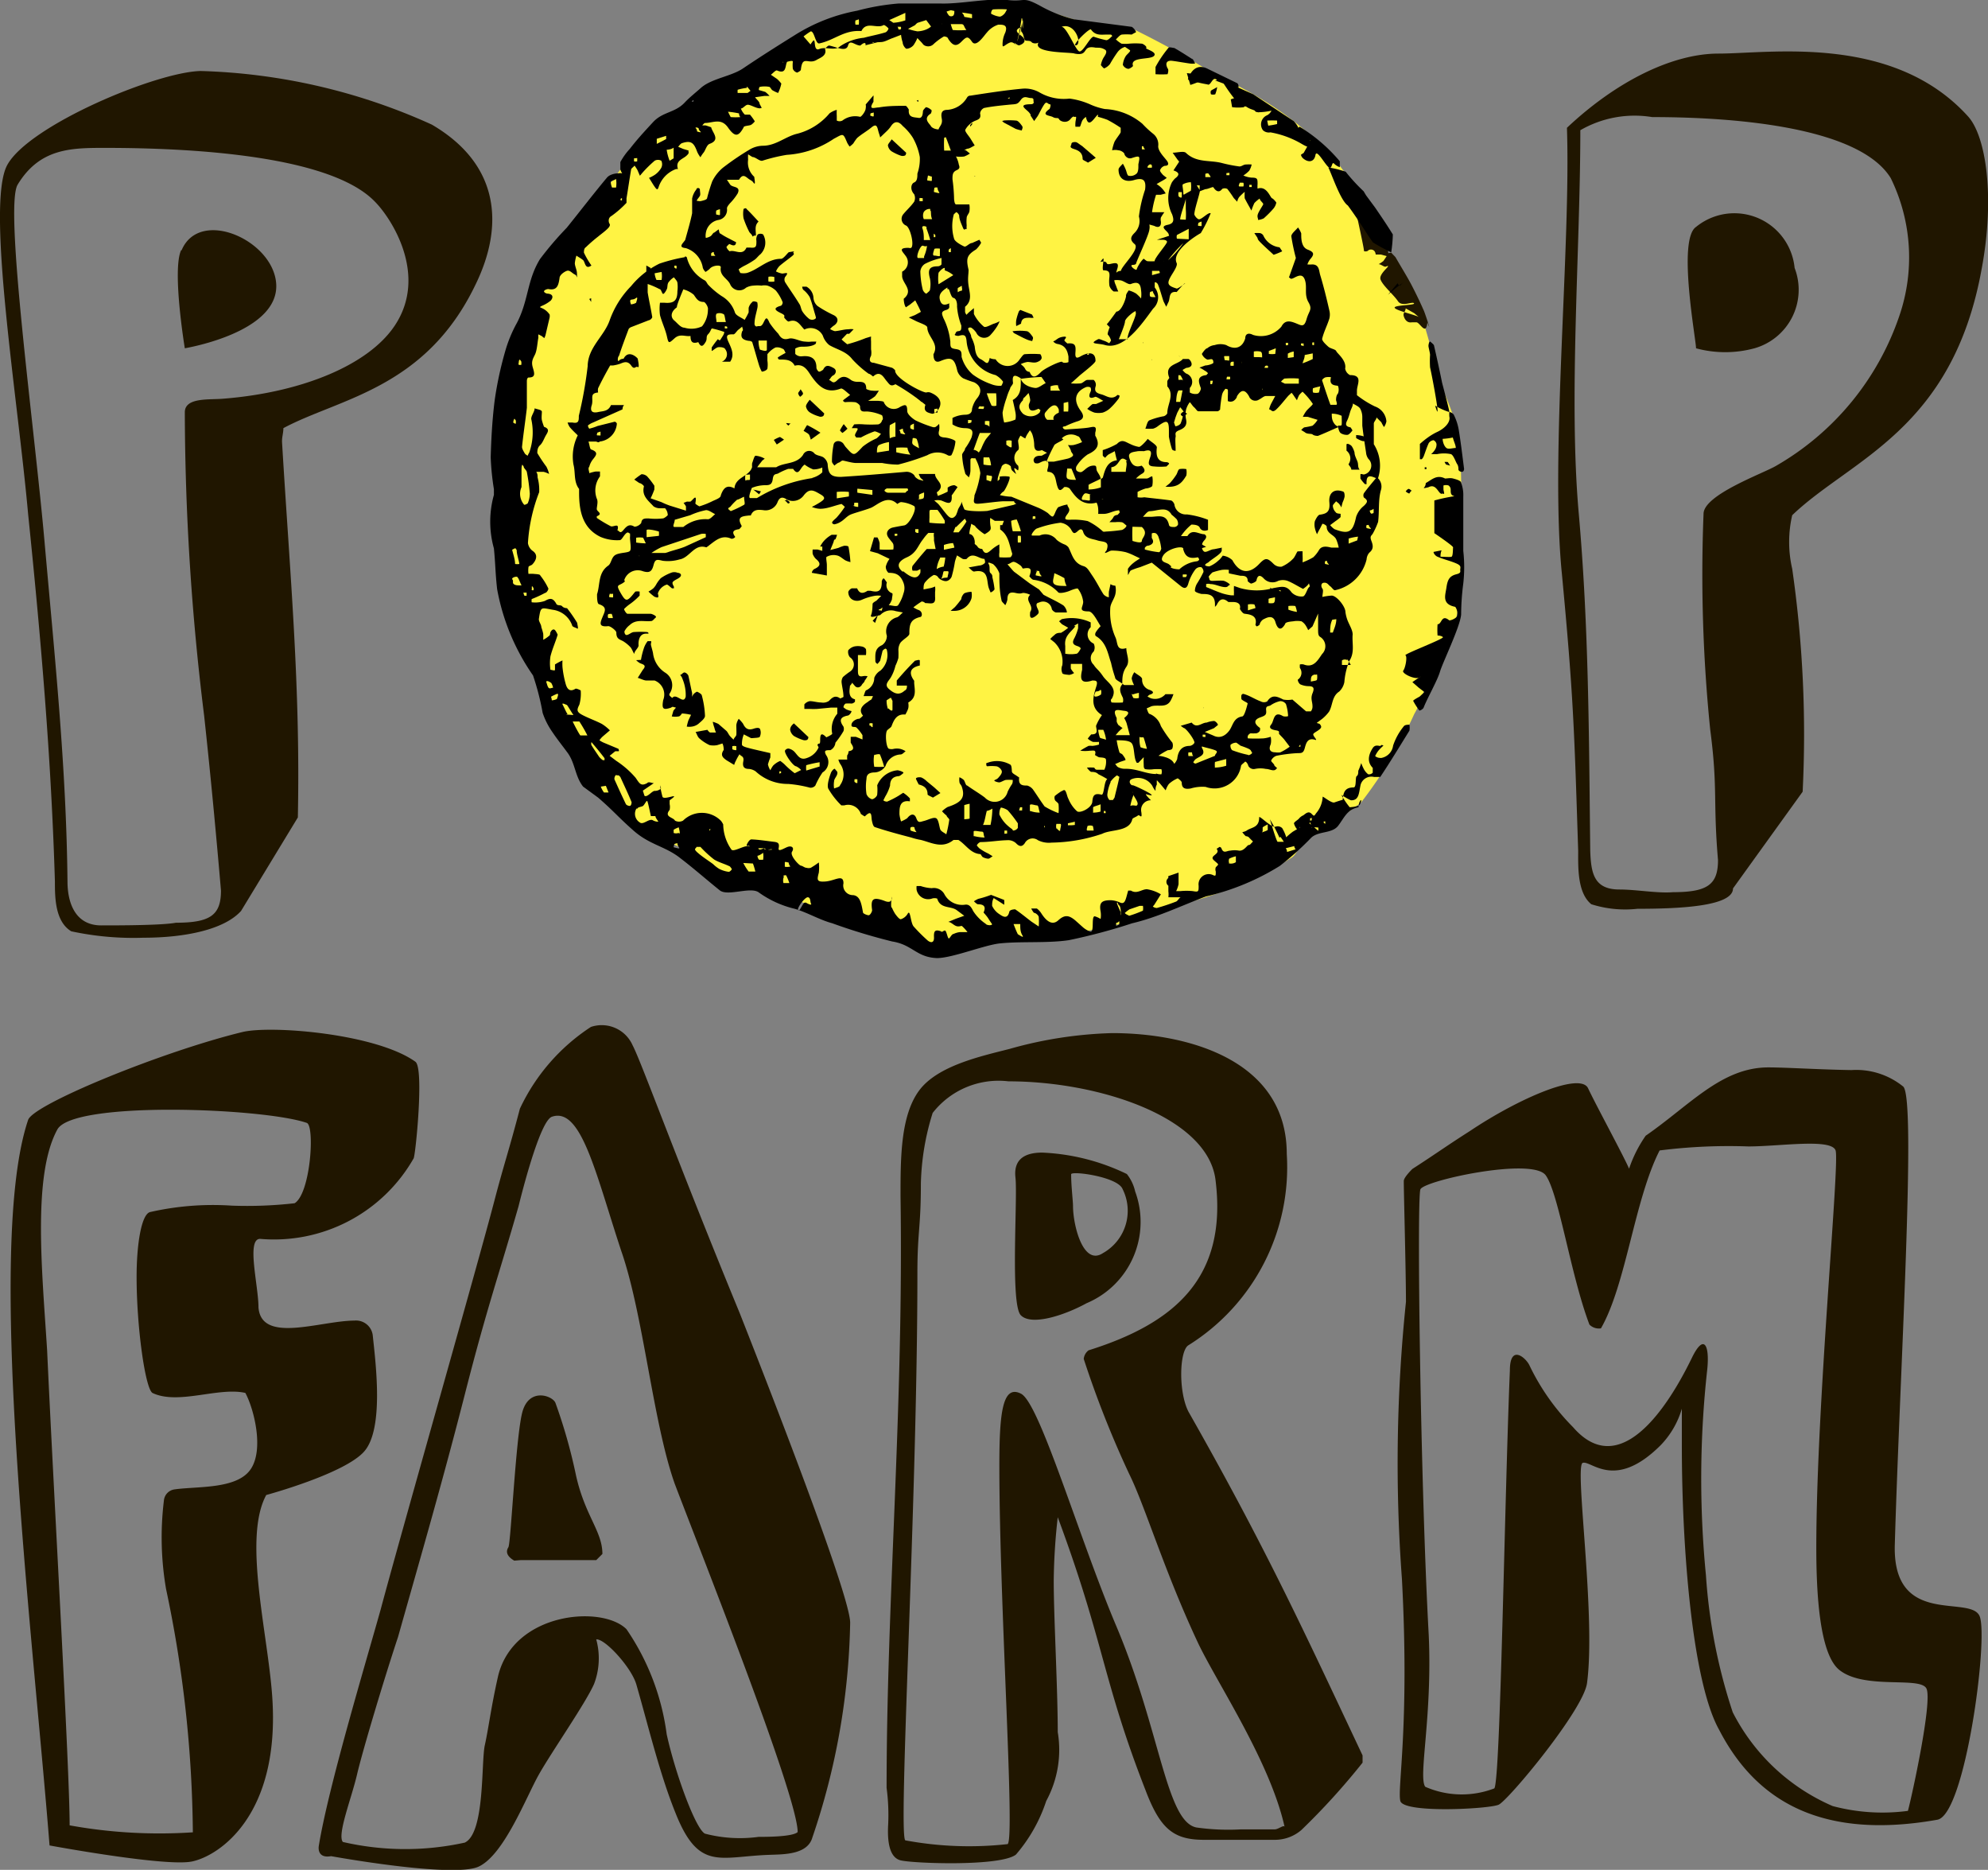 <svg xmlns="http://www.w3.org/2000/svg" viewBox="0 0 74.22 69.79"><rect x="0" y="0" width="74.22" height="69.79" fill="#808080" stroke="none"/><defs><style>.cls-1,.cls-4{fill:#201600;}.cls-2{fill:#fff343;}.cls-3,.cls-4{fill-rule:evenodd;}</style></defs><title>popFarm</title><g id="Слой_2" data-name="Слой 2"><g id="Layer_1" data-name="Layer 1"><path class="cls-1" d="M2.05,32.9c-.14-4.66-.53-9.14-1-13.71C.66,14.82-.53,7.63.27,6.16S5.81,2.69,7.49,2.65a22.37,22.37,0,0,1,8.63,2c2.55,1.49,2.71,3.79,1.62,6-1.87,3.87-5.09,4.22-7.16,5.33,0,.19-.06.34-.05.53.3,5,.69,9.08.59,14L9,34c-.62.69-2.07,1-3.65,1a11,11,0,0,1-2.69-.24C2.05,34.39,2.05,33.48,2.05,32.9Zm1.73,1.64c.63,0,2.26,0,2.79-.1,1.29,0,1.68-.29,1.68-1.2-.19-2.21-.39-4.33-.63-6.54A93.34,93.34,0,0,1,6.9,15.39c0-.57.92-.46,1.45-.51,2.89-.23,5.4-1.24,6.39-2.73,1.25-1.88-.12-4-.75-4.63-1.63-1.68-6.6-2-10.06-2-1.25,0-2.44,0-3.27,1.37-.51.83.62,9,1,13.3s.82,8.47.86,12.75C2.53,33.72,2.82,34.54,3.78,34.54Zm3-25.2c.67-1.59,3.4-.39,3.53,1.23S7.72,12.85,6.9,13C6.9,13,6.42,10.1,6.76,9.34Z"/><path class="cls-1" d="M58.92,31.76c-.15-4.66-.18-5.8-.61-10.36-.44-4.38.34-12.26.19-16.63C60.38,3,62.47,2,64.16,2c1.92,0,6.52-.75,9.32,2.35.67.75,1,3,.51,5.65-1.08,6.06-4.89,7.13-7.08,9.23a4.45,4.45,0,0,0,0,2,43.19,43.19,0,0,1,.39,8.32l-2.6,3.61c0,.67-2,.76-3.57.76a4.17,4.17,0,0,1-1.72-.17C58.88,33.32,58.92,32.34,58.92,31.76Zm1.54,1.44c.63,0,1.44.15,2,.1,1.3,0,1.68-.29,1.68-1.2-.19-2.22,0-2.65-.29-4.86a57.14,57.14,0,0,1-.25-8.06c0-.72,2.26-1.52,2.72-1.8a10.26,10.26,0,0,0,4.59-5.59,6.72,6.72,0,0,0-.32-5.14C69.45,4.79,65,4.37,61.68,4.37A4.05,4.05,0,0,0,59,4.86c0,4.43-.44,10-.06,14.29s.38,8.33.43,12.61C59.4,32.58,59.5,33.2,60.46,33.2ZM63.32,13c0-.33-.7-4.06,0-4.53A2.26,2.26,0,0,1,67,10,2.27,2.27,0,0,1,65.5,13,4.18,4.18,0,0,1,63.32,13Z"/><path class="cls-1" d="M1.85,68.88c-.64-8.07-2.4-22.34-.8-27.08.19-.58,5-2.55,8-3.28,1.08-.26,5,.06,6.46,1.11.33.25,0,3.53-.07,3.61a6,6,0,0,1-5.73,3c-.52,0-.06,1.74-.06,2.56.11,1.36,2.29.5,3.58.49a.63.63,0,0,1,.69.59c.12,1.11.4,3.44-.31,4.28S9.94,55.8,9.94,55.8c-.87,1.6.05,5.12.22,7.48.33,4.49-2,6-3,6.2S1.85,68.88,1.85,68.88Zm5.35-.49a45.23,45.23,0,0,0-1-9.08A11.36,11.36,0,0,1,6.12,56a.46.46,0,0,1,.4-.41c.85-.12,2.31,0,2.83-.74s.13-2.27-.19-2.86c-1-.23-2.51.46-3.47,0-.27-.18-.59-2.46-.59-4.33,0-1.23.18-2.33.5-2.42A10.62,10.62,0,0,1,8.66,45,15.71,15.71,0,0,0,11,44.91c.6-.37.76-2.91.45-3-1.63-.56-8.73-.83-9.31.25-.94,1.72-.56,5.37-.38,8.25C2,55.68,2.6,66,2.6,68.13A18.76,18.76,0,0,0,7.2,68.39Z"/><path class="cls-1" d="M12.36,69.28c-.5.09-.47-.3-.46-.37.35-2.17,1.71-6.69,2.31-8.83.77-2.88,3.66-13,4.26-15.31.36-1.37.52-1.79.94-3.39a7.38,7.38,0,0,1,2.65-3.05,1.26,1.26,0,0,1,1.56.69c.32.6,1.63,4.25,4,10,.59,1.5,4.15,10.52,4.12,11.56a26.19,26.19,0,0,1-1.41,8c-.18.65-1.08.63-1.59.65-1.87.06-2.65.63-3.52-1.56-.59-1.46-1-3.19-1.46-4.79-.18-.64-1.18-1.73-1.5-1.69a2.68,2.68,0,0,1-.08,1.66c-.31.71-1.58,2.53-2.06,3.38s-1.3,3-2.25,3.44S12.36,69.28,12.36,69.28Zm5-.51c.75-.37.6-3,.74-3.63s.23-1.41.5-2.6c.59-2.37,3.88-2.64,4.79-1.73a9,9,0,0,1,1.5,3.92c.32,1.46,1.08,3.54,1.43,3.71a5.16,5.16,0,0,0,2,.12c.27,0,1.28,0,1.46-.18,0-1.33-3.54-10.24-4.59-13-.82-2.32-1.17-6.33-2-8.7-.95-2.88-1.49-5.37-2.58-5-.4.12-1,2.33-1.25,3.34-.73,2.55-1.17,3.75-2,7s-1.63,6-2.5,9.08c-.5,1.5-1.32,4.23-1.53,5.13s-.75,2.25-.53,2.52A10.34,10.34,0,0,0,17.37,68.77ZM19.2,58.25c-.31-.18-.31-.36-.22-.5s.27-4,.51-5,1.16-.65,1.25-.38A19.85,19.85,0,0,1,21.49,55c.33,1.56,1,2.14,1,3l-.23.23-2.82,0Z"/><path class="cls-1" d="M33.16,68.08a7.63,7.63,0,0,0-.06-1.35c0-7,.64-14.21.52-22.08,0-1.42,0-3,.69-3.94s2.33-1.29,3.38-1.56a15.52,15.52,0,0,1,3.83-.59c2.82,0,6.52,1,6.52,4.51a7.83,7.83,0,0,1-3.67,7.14c-.34.2-.38,1.74,0,2.48,2.88,5.07,4.28,8.12,6.5,12.83l0,.27a25.78,25.78,0,0,1-2.28,2.51,1.51,1.51,0,0,1-1,.37l-2.64,0c-1.14,0-1.64-.41-2.19-1.87-1.6-4.1-1.54-5.52-3.27-10.17A22.67,22.67,0,0,0,39.34,59c0,1.37.15,4,.15,5.65a4,4,0,0,1-.43,2.57,5.87,5.87,0,0,1-1.13,2c-.58.46-3.94.33-4.33.21S33.12,68.75,33.16,68.08Zm4.46.75c.28-.22-.31-8.92-.31-14.12,0-1.94.11-3.05.81-2.69s2.16,5.37,3.55,8.66c1.66,3.92,1.86,7.31,3,7.53a8.52,8.52,0,0,0,1.66.07l1.26,0c.14,0,.35-.19.37-.09-.54-2.42-2.48-5.31-3.21-6.82-1.27-2.69-2-5.16-2.59-6.35a37.65,37.65,0,0,1-1.7-4.3.46.46,0,0,1,.18-.32c3.19-1,5.2-2.69,4.74-6.36-.29-2.35-4.36-3.68-7.73-3.68a3.12,3.12,0,0,0-2.83,1.18,9.46,9.46,0,0,0-.44,2.63c0,1.68-.13,1.77-.13,3.37,0,8.5-.73,21-.45,21.15A13,13,0,0,0,37.62,68.83Zm.29-24.89c-.08-.75.46-.92,1-.92a8,8,0,0,1,3.16.8,1.62,1.62,0,0,1,.31.65,3.29,3.29,0,0,1-1.81,4.17c-.82.45-2.06.86-2.46.45S38,44.69,37.91,43.94Zm4,.44c-.18-.46-1.92-.69-1.92-.55,0,.44.07,1,.07,1.19,0,.69.37,2.25,1.12,1.75A1.81,1.81,0,0,0,41.91,44.38Z"/><path class="cls-1" d="M52.34,58.94a58.46,58.46,0,0,1,.15-10.35c0-1.18-.09-4.38-.08-4.52s.32-.44.32-.44c.87-.56,1.26-.85,2.14-1.41C56.69,41,59,40,59.29,40.62s1.34,2.55,1.53,3a4.85,4.85,0,0,1,.62-1.23c1.65-1.14,2.83-2.55,4.58-2.55.66,0,1.87.08,3.1.1a2.78,2.78,0,0,1,1.94.62c.49.54-.14,10.83-.32,17.11-.08,3.09,2.84,1.83,3.17,2.66s-.54,7.4-1.58,7.59c-4.67.83-6.93-1-8.15-3.36-1-1.79-1.39-6.77-1.39-10.6l0-1.38A3.28,3.28,0,0,1,62,53.94c-1.71,1.71-2.59.56-2.91.66s.5,5.67.16,8.22c-.13,1-2.94,4.38-3.3,4.54s-3.55.33-3.67-.14S52.63,64.4,52.34,58.94Zm3.45,7.81c.23-.32.38-10.78.58-15.6,0-1,.6-.47.73-.19a8.43,8.43,0,0,0,1.63,2.31c2,2.3,4-1.7,4.44-2.6s.66-.48.57.43a37,37,0,0,0-.05,7.7,20.5,20.5,0,0,0,1,5.11,7.54,7.54,0,0,0,3.73,3.5,7.23,7.23,0,0,0,2.81.18c.14-.51.93-4.11.69-4.57s-2.31.06-3.25-.69c-.75-.6-.86-2.91-.86-4.57,0-5.34.88-14.36.72-14.82s-2.08-.15-3.26-.15a20.48,20.48,0,0,0-3.31.15c-.94,1.84-1.25,5-2.19,6.64a.5.5,0,0,1-.43-.14c-.7-1.84-1.14-4.88-1.63-5.57s-4.54.19-4.68.52,0,11,.31,16.63c.14,3.06-.4,5.3-.13,5.67A3.39,3.39,0,0,0,55.79,66.75Z"/><path class="cls-2" d="M54.5,16.8a18.26,18.26,0,0,1,0,2.76,16,16,0,0,1,0,2.19c-.2.69.2,1-.5,2s-.68,2-1.2,2.9a16.49,16.49,0,0,1-2,3.32,14.87,14.87,0,0,1-2,1.26c-.34.25-.28.54-.56.77a14,14,0,0,1-4,1.71A19,19,0,0,1,40,34.84c-.21-.06-.67.19-.89.23s-1.61-.06-1.83,0c-1.24.19-1.16.23-2.35.4-.66.1-5.64-2.07-6.53-2.47l-.52-.24c-.31-.14-.76.15-1,0-.42-.19-.59-.75-.91-.88a12.05,12.05,0,0,1-3.27-2c-1-.78-.64-1-1.29-2a13.87,13.87,0,0,1-.86-1.38c-.14-.28-.52-2.09-.64-2.39a12.41,12.41,0,0,1-1.39-6.28C18.48,13.55,21,8,22.83,6.79a14.75,14.75,0,0,1,1.33-1.67A13,13,0,0,1,27.83,3c1.57-.67,1.43-1.54,2.75-2A22.6,22.6,0,0,1,33.8.46c.38-.06.57,0,1-.06s1.9-.3,2.33-.31c1.46,0,2.11.44,3.59.81.84.21.86-.1,1.68.23a32.36,32.36,0,0,1,2.94,1.64,17.8,17.8,0,0,1,1.87,1,12.38,12.38,0,0,1,2.47,2c.42.47.82,1.14,1.29,1.59.68.65.5,1.59,1,2.38.3.49.52.71.78,1.22a15.71,15.71,0,0,1,.81,2.63C53.85,14.76,54.46,15.55,54.5,16.8Z"/><path d="M42.24,1,40.09.72A5.17,5.17,0,0,1,38.82.21C38.15-.15,38.3.08,37.61,0s-1.78.16-2.52.13c-.51,0-1,0-1.53,0A8.67,8.67,0,0,0,32,.4a6.62,6.62,0,0,0-2.31.9c-.69.43-1.26.79-1.93,1.24-.44.31-1.17.38-1.58.73-.2.18-.42.35-.61.55-.37.4-.82.34-1.19.74s-.59.64-.87,1a2.43,2.43,0,0,0-.35.49c0,.06,0,.19,0,.28a.61.61,0,0,0,.07.14.37.37,0,0,0-.15,0c-.15,0-.34.06-.42.16-.51.61-1,1.25-1.5,1.87a12.35,12.35,0,0,0-1,1.17c-.49.8-.42,1.53-.86,2.38a5,5,0,0,0-.45,1.1,13.41,13.41,0,0,0-.38,1.78c-.09.71-.13,1.42-.15,2.14a9.59,9.59,0,0,0,.12,1.19c0,.08,0,.16,0,.21a3.7,3.7,0,0,0,0,2c.06.62.05.89.12,1.52a8.19,8.19,0,0,0,1.34,3.22,9.58,9.58,0,0,1,.36,1.4,2.8,2.8,0,0,0,.36.71c.18.27.39.53.55.75.31.4.29.9.6,1.29l.56.41c.6.52.72.7,1.32,1.23s1.16.58,1.71,1,1,.82,1.51,1.23c.3.24,1.15-.15,1.46.08a3.8,3.8,0,0,0,1.34.61c.48.14.92.41,1.4.54a22.19,22.19,0,0,0,2.24.68c.76.12.9.59,1.67.62.58,0,1.8-.5,2.37-.55.78-.08,1.78,0,2.56-.12a21.61,21.61,0,0,0,2.36-.63c.94-.22,1.82-.65,2.75-1a9.09,9.09,0,0,0,2.76-1.14,10.76,10.76,0,0,0,1.18-1.06c.28-.25.77-.14,1-.44s.33-.61.76-.69c0,0,0-.16.07-.25s0,.2-.09.2a1.54,1.54,0,0,1-.31.05,2.83,2.83,0,0,1-.31-.46s.31.2.37.2c.3,0,.28-.29.35-.59A.42.42,0,0,1,51.3,29c.08,0,.2,0,.23,0,.38-.57.73-1.15,1.09-1.73a.72.72,0,0,0,0-.22c-.07,0-.18,0-.22.07a2.25,2.25,0,0,0-.39.71.54.54,0,0,1-.44.46c-.06,0-.15,0-.23-.07a1,1,0,0,1,.12-.2,1.7,1.7,0,0,1,.19-.19s-.08-.05-.1,0-.19-.08-.3.09-.26.48,0,.74c0,0,0,.14,0,.18a.19.19,0,0,1-.17.06.6.6,0,0,1-.16-.19,1.6,1.6,0,0,1-.1-.23,2.49,2.49,0,0,1-.11.29c0,.07,0,.16-.06.2s0,.41-.11.42c-.32,0-.39.17-.41.46,0,0-.2.06-.31.1s-.43-.24-.44-.21a1,1,0,0,1-.25.62c-.08.13-.08.09-.18,0s-.2,0-.29.07a.43.43,0,0,0-.17.13c-.06.06-.19.13-.18.18a.61.61,0,0,0,.18.28c.06.08,0-.21.05-.14l-.27.16a2.52,2.52,0,0,0-.25.21,1.52,1.52,0,0,0-.15-.34.24.24,0,0,0-.23-.06c-.15.09-.64-.45-.63-.34,0,.4-.3.36-.48.5a.66.66,0,0,1-.15.05.93.93,0,0,0,.13.15s.09,0,.13.06l.14.14c-.06.05-.11.14-.16.13s-.17.23-.36.21a.93.93,0,0,0-.33,0c-.13,0-.25.13-.33-.09a.09.09,0,0,0-.07-.05s-.07.05-.11.07c.17.21-.3.25-.1.43s.19.13.07.26a.23.23,0,0,0,0,.16c0,.17,0,.18-.13.12a.38.38,0,0,0-.51.41c0,.22,0,.24-.22.2a2.36,2.36,0,0,0-.46,0h-.16A1,1,0,0,0,44,33c0-.14,0-.29,0-.43l-.38.13a.18.18,0,0,0,0,.07.18.18,0,0,0,0,.29s0,.13,0,.21a.89.89,0,0,1,0,.22h.24l.23,0c-.06,0-.11.13-.18.16q-.36.14-.72.24s-.1,0-.15-.06a.39.39,0,0,0,.08-.1l.22-.35a1.43,1.43,0,0,0-.52-.19c-.2,0-.37.19-.6.05,0,0-.09,0-.1,0-.1.34-.11.54-.32.44a.94.94,0,0,0-.33-.08c-.34,0-.44.09-.38.42a.88.88,0,0,1,0,.28.84.84,0,0,0-.22-.1c-.14,0,0,.62-.17.57a.88.88,0,0,1-.28-.17l-.28-.25c-.23-.19-.39-.22-.63,0s-.47,0-.64-.27a.66.66,0,0,0-.16-.17c-.06,0-.14,0-.21,0a.86.86,0,0,0,.1.16c.06,0,.16.08.18.15a2.09,2.09,0,0,1,0,.36l-.27-.18c-.2-.15-.4-.32-.61-.46,0,0-.21,0-.22.1-.07.28-.24.17-.37.08a.73.73,0,0,1-.27-.31c0-.08,0-.19.06-.29l.22.14.17.11a1.1,1.1,0,0,0,0-.18L37,33.4a3.82,3.82,0,0,1-.48.15,1.29,1.29,0,0,0-.16.09s.1.1.14.11c.21,0,.33.07.22.31,0,0,.12.13.17.21s.09.14.14.21-.19.07-.23,0a1.64,1.64,0,0,1-.47-.48c-.08-.17-.16-.26-.32-.23a.75.75,0,0,1-.76-.41.45.45,0,0,0-.46-.21,1.49,1.49,0,0,1-.42-.08l-.15,0a.71.71,0,0,0,0,.14.44.44,0,0,0,.57.33.3.3,0,0,1,.2,0c.12.4.52.26.74.44l.27.2-.31.11-.29.12c.1,0,.19.11.29.15s.16,0,.22,0a1.55,1.55,0,0,1,.21.23h-.28a.73.73,0,0,0-.24.07c-.06,0-.11.11-.16.16s-.08-.17-.13-.26-.13.07-.18,0c-.23-.08-.27,0-.26.22s-.12.22-.24.12a6.38,6.38,0,0,1-.52-.52c-.12-.14-.12-.65-.22-.48a.45.45,0,0,1-.26.21c-.06,0-.15-.12-.21-.2a1.67,1.67,0,0,1-.12-.23c-.07,0,0-.46,0-.4,0,.22-.15.2-.29.14-.42-.15-.51-.07-.45.35,0,.06-.07.18-.12.19s-.22-.06-.22-.1c-.06-.32-.1-.62-.37-.65a.36.36,0,0,1-.36-.44c0-.36-.31-.1-.66-.07s-.33-.06-.26-.33a1.67,1.67,0,0,0,0-.38,3.13,3.13,0,0,1-.3.2.28.28,0,0,1-.16,0c-.07,0-.14-.07-.21-.08s-.42-.38-.33-.52,0-.22-.13-.19-.4.23-.37.06,0-.22-.18-.24-.56-.08-.84-.09c-.06,0-.14.12-.17.2s.11,0,.1.07c-.14-.1-.61.24-.68.1A1.68,1.68,0,0,1,27,30.77s-.05-.1-.09-.14a1,1,0,0,0-1.41,0,.32.32,0,0,1-.3,0c-.06-.13-.42-.13-.2-.4a.51.51,0,0,0,0-.22c0-.05,0-.13,0-.14.46-.33-.17,0-.26-.12,0,.06-.17-.71-.06-.32a.34.34,0,0,1-.24.09c-.1,0-.28.26-.38.18L24,29.51l.22-.15.19-.13c-.09,0-.19-.07-.25,0-.24.13-.29,0-.43-.2a3.39,3.39,0,0,0-.72-.63l-.25-.19.21-.17s.08,0,.12,0,0-.08,0-.09l-.55-.23a.83.83,0,0,1-.16-.09.81.81,0,0,1,.12-.14l.27-.23a1.66,1.66,0,0,0-.3-.24c-.23-.12-.49-.21-.72-.33s-.22-.19-.12-.39a1.52,1.52,0,0,0,.05-.53s-.16-.09-.2-.06c-.21.13-.31,0-.36-.18A3.68,3.68,0,0,1,21,24.9a1.9,1.9,0,0,1,0-.25,2.49,2.49,0,0,0-.28.15s0,.15,0,.2-.12,0-.17,0a1.72,1.72,0,0,1,0-.5c.07-.28.19-.54.27-.81,0,0-.06-.14-.11-.18s-.11,0-.15.07,0,.12-.07.16a1,1,0,0,1-.21.14,1.76,1.76,0,0,0,0-.23,2.17,2.17,0,0,0-.07-.24c0-.11-.11-.22-.09-.32.07-.46.07-.41.52-.33a.89.89,0,0,1,.72.58c0,.06.13.08.19.12s0-.16,0-.21a5.36,5.36,0,0,0-.38-.55s-.12,0-.18-.07-.19,0-.23-.11c-.13-.22-.24-.19-.42-.09a1.12,1.12,0,0,1-.49.05.42.42,0,0,1,0-.12,4.52,4.52,0,0,0,.5-.23c.06,0,.14-.14.12-.17a2.41,2.41,0,0,0-.3-.48c0-.05-.16-.05-.24-.06a1.33,1.33,0,0,0-.2,0,.93.93,0,0,1,0-.25c0-.05.1-.06.14-.1s.31-.32,0-.52a.44.44,0,0,1-.16-.28,6.26,6.26,0,0,1,.42-1.9,1.78,1.78,0,0,0-.06-.55c0-.07,0-.14-.05-.21h.27a.9.9,0,0,1,.21.08,1.25,1.25,0,0,0-.1-.27,5.65,5.65,0,0,1-.34-.51c0-.07,0-.2.1-.29s.15-.25.22-.37.16-.24-.07-.32c0,0-.06-.16-.08-.25s0-.23,0-.31-.18-.09-.27-.13c0,.14-.16.31-.12.43a2.28,2.28,0,0,1-.08,1.22.67.67,0,0,0-.06.12s-.09-.05-.11-.09-.11-.17-.1-.25c.05-.48.13-1,.18-1.45,0-.32,0-.65,0-1,0,0,0-.13.07-.13.27,0,.21-.17.15-.38s0-.31.08-.47.09-.43.13-.64a.56.56,0,0,1,0-.12l.12.06.1.08a.5.5,0,0,0,.05-.13l.15-.64a.37.37,0,0,0,0-.11c-.22-.31-.47-.23-.3-.32a1.27,1.27,0,0,0,.34-.2c.09-.1.11-.24-.11-.26,0,0-.08,0-.13-.06s.11-.12.16-.11c.32.06.37-.14.41-.41,0-.11.16-.23.27-.27s.19.08.29.13.06.08.09.11a.89.89,0,0,0,0-.14c0-.13-.07-.25-.08-.38a1.5,1.5,0,0,1,.06-.29c.08.06.17.1.25.17s.07.37.31.2a3.33,3.33,0,0,1-.28-.48c0-.05,0-.16.07-.2a5.72,5.72,0,0,1,.46-.4c.12-.1.25-.19.36-.3s.08-.16.06-.19-.07-.2.08-.28a3.71,3.71,0,0,0,.56-.49s0-.11,0-.17c.06-.35.11-.71.17-1.06,0-.06.09-.1.13-.16a1.63,1.63,0,0,1,.11.17l.09.21L24,6.43A4.67,4.67,0,0,1,24.44,6a.25.25,0,0,1,.25,0,.3.3,0,0,1,0,.26.8.8,0,0,1-.25.27,1.39,1.39,0,0,1-.21.11c.08.12.15.25.24.37s.1,0,.11,0a1.07,1.07,0,0,1,.66-.7s.07,0,.07,0c-.1-.31.16-.36.31-.49s.06-.13.09-.2l-.2-.06-.19-.08s.09-.13.15-.14c.34-.11.44,0,.56.33a1.06,1.06,0,0,0,.12.2,1.27,1.27,0,0,1,.13-.19c.07-.11.11-.27.21-.31.42-.15.11-.41.06-.62,0,0-.14-.05-.21-.07l-.12,0s.06-.08.1-.09c.3,0,.6-.2.86.17s.39.34.58,0c0-.07.19-.06.28-.1a.57.57,0,0,0,.14-.13A1.92,1.92,0,0,0,28,4.28c-.06,0-.16,0-.19,0a.61.61,0,0,1-.15-.23c.09,0,.17-.15.27-.14s.23.09.35.12.1,0,.16,0l-.08-.15c0-.09-.12-.17-.17-.25l.35-.05.19,0a1.14,1.14,0,0,0-.16-.15l-.24-.07s0-.12.05-.12a.92.92,0,0,1,.33,0c.05,0,.08.1.13.13a1.36,1.36,0,0,0,.21.1,1.45,1.45,0,0,0,.12-.35S29.08,3,29,2.94l-.22-.15c.08-.06.18-.18.23-.16.37.16.29-.19.38-.33s-.21.11-.16,0c0,.09.36-.09.37,0a1.2,1.2,0,0,0,0,.27.25.25,0,0,0,.16.14s.14-.06.14-.11c.06-.56.27-.18.58-.36.13-.08.41-.16.32-.42,0,0,.11-.13.16-.12.29.06.63.25.7,0s.26,0,.46,0c0,0,.16-.15.19-.07s0,0,0,.06l.48-.12c0-.08,0,.12,0,0s-.17.08-.23,0a1.73,1.73,0,0,0,.32,0c.15,0,.3-.1.45-.15l.31-.12a1.27,1.27,0,0,0,.06.28c0,.1.1.24.15.24a.38.38,0,0,0,.26-.14,1.59,1.59,0,0,0,.14-.26c.07.08.15.15.21.23s.26.13.39,0a2.19,2.19,0,0,1,.39-.29s.14,0,.16.09c.17.26.3.3.49.11s.24-.23.4,0,.46-.25.55-.34a.91.91,0,0,1,.43-.3c.18,0,.37,0,.26.3a1,1,0,0,0-.1.45c0,.14.08,0,.27-.08s.35.32.17,0c0,0,.13.12.19.1.22-.08.26-.21.06-.36s-.22-.22,0-.32c0,0-.14.58-.14.52a8.46,8.46,0,0,0,.16-.85c.09,0-.07.44,0,.51s.07.18.11.28.19,0,.28.12a.26.26,0,0,0,.24,0C38.54,2,40,1.94,40.12,2c.57.11.23-.33.79-.22.15,0,.22,0,.34.07s0,.22-.06.32a.89.89,0,0,0-.09.26s.11.14.13.12a.54.54,0,0,0,.21-.16,4.73,4.73,0,0,1,.28-.44A.55.55,0,0,1,42,1.75s.12.08.18.12-.12.16-.16.24a.75.75,0,0,0-.1.31.27.27,0,0,0,.2.15c.06,0,.18-.09.18-.11-.12-.35.63-.22.78-.37s-.34-.26-.29-.3-.1-.15-.16-.16a2.61,2.61,0,0,0-.48,0,1.29,1.29,0,0,1-.28,0,1.06,1.06,0,0,1-.21-.16c.08-.07.14-.16.22-.18a2.3,2.3,0,0,1,.37,0s.1-.06.15-.08S42.29,1,42.24,1ZM26.48,31l0-.05.05,0s0,0,0,0S26.5,31,26.48,31Zm2.06.66c-.05,0-.2.11-.23,0l.24,0c.06.12.24,0,.28.05A.94.94,0,0,1,28.54,31.7Zm.76.65s0-.08,0-.12.1,0,.13,0,0,.07.08.15A.46.46,0,0,1,29.3,32.35Zm20.12-1.6s0-.05,0-.05l.06,0a.47.47,0,0,0,0,.09Zm-.51-.08s0,0,0-.06,0,0,.06-.05a.58.58,0,0,1,0,.1Zm0,.06s.12.27.06.2a.77.77,0,0,1,.25,0s0,.11,0,.12S48.92,30.75,48.88,30.73Zm-1.11.54s.07.09.13.19c-.11,0-.19,0-.23,0s-.27-.78-.29-.84A5.88,5.88,0,0,1,47.77,31.27Zm.25.57s0-.09-.05-.14l.32-.08s0,.06.05.12Zm-.91-.77c0-.05,0-.12,0-.14s.09-.07.19-.12c0,.11,0,.17,0,.2S47.16,31.05,47.11,31.07Zm-.71,1,0,0h0s0,0,0,0Zm-.54.19a.25.25,0,0,1,0-.17,1.13,1.13,0,0,1,.25-.09c0,.11,0,.22,0,.22A.34.34,0,0,1,45.86,32.22Zm-.23.74,0-.05,0,0s0,0,0,0Zm-3.93.73s0,.06.06.11.07.37.05.36a.45.45,0,0,1,0-.11S41.67,33.68,41.7,33.69Zm.26.39a1.24,1.24,0,0,1,.18-.14l.38-.13s.12,0,.12,0a.5.5,0,0,1,0,.18,4.45,4.45,0,0,1-.51.19S42,34.11,42,34.08Zm-.32.48s0-.07,0-.1.06,0,.11-.08a.23.23,0,0,1,0,.13Zm-1.12.23s0,0,0,0,0,0,0,0,0,0,0,0Zm-1,0s0,0,0,0l.09-.05,0,0ZM38,34.87c-.06-.12-.11-.25-.16-.38l.25,0c0,.16,0,.29.08.42S38.06,34.9,38,34.87Zm-1.79-.24,0,0h0v0Zm-7.76-2.54s-.1,0-.11,0a.22.22,0,0,1-.06-.15s.07,0,.21-.11A.78.78,0,0,1,28.49,32.09Zm-3.12-1a.28.28,0,0,1-.18,0s0-.11,0-.12a.85.85,0,0,1,.19-.09C25.37,31,25.39,31.1,25.37,31.11Zm2.78,1.14a2.43,2.43,0,0,1,.09.3c-.08,0-.2,0-.25,0a2,2,0,0,1-.2-.32Zm1.12.46s.12-.05.13,0a2.07,2.07,0,0,1,.11.27c-.11,0-.2,0-.22,0A.37.37,0,0,1,29.27,32.71Zm.82,1c-.08,0-.19.35-.25.28s.25-.49.36-.48.08.16.12.24S30.15,33.73,30.09,33.69Zm-3.52-1.12,0,0h0a.07.07,0,0,1,0,0Zm-1.24-1.09s0,.07.06.15-.14,0-.18,0,0-.08,0-.12A.22.22,0,0,1,25.33,31.48Zm2.06,1.62,0,0,0,0s0,0,0,0ZM26,31.61h.15a4.14,4.14,0,0,0,.51.47c.18.11.39.16.59.26,0,0,.08.09.07.11s-.08.1-.12.09a1.1,1.1,0,0,1-.35-.11,1.3,1.3,0,0,1-.23-.18c-.19-.14-.4-.27-.58-.43S26,31.68,26,31.61Zm-2.2-1.43c0-.05.12-.06.19-.09s.15-.25.18-.18.09.37.13.55l.09,0,.08,0c0,.06.07.14.11.21a.42.42,0,0,1-.2-.05c-.14-.09-.36.18-.49.08A.38.38,0,0,1,23.76,30.18Zm-1.18-.85.1.25c-.06,0-.13,0-.17,0a.91.91,0,0,1-.12-.22Zm.48-.39.06.06c.14.31.29.62.42.94,0,0,0,.12-.06.14a.2.2,0,0,1-.15-.06c-.15-.31-.29-.62-.43-.93a.2.2,0,0,1,.05-.16S23,28.93,23.06,28.94Zm-1-1.22c.16.19.32.38.47.58,0,0,0,.06,0,.07s-.06,0-.07,0a.74.74,0,0,1-.13-.12l0,0c-.1-.15-.2-.29-.29-.44a.2.2,0,0,1,0-.11Zm-.67-.79c.07,0,.18,0,.2,0a5.26,5.26,0,0,1,.3.52c-.15,0-.24,0-.26,0S21.46,27.1,21.38,26.93Zm-.24-.27c-.07-.11-.12-.24-.18-.35s.13,0,.15,0,.14.22.25.38C21.23,26.67,21.15,26.68,21.14,26.66ZM20.58,26s.11-.06.21-.1,0,.18,0,.19a.53.53,0,0,1-.19.05C20.6,26.06,20.56,26,20.58,26Zm0-.51a.56.56,0,0,1,.07.18c-.06,0-.13.05-.17,0s-.05-.11-.08-.2S20.51,25.44,20.53,25.46Zm-.27-.37h0Zm-.77-3,.12,0c0,.05,0,.09,0,.11s-.06,0-.09,0Zm-.18-.52s.05.12.11.25c-.15,0-.23,0-.29-.05s0-.11-.05-.17S19.24,21.51,19.31,21.53Zm.56.35s0,.07,0,.08a0,0,0,0,1-.06,0,.07.07,0,0,1,0-.07S19.84,21.89,19.87,21.88Zm-.63-1.42c0,.16.07.33.1.52a.49.49,0,0,1-.16,0c0-.17-.07-.36-.11-.53A.87.87,0,0,1,19.24,20.46Zm.26-3.12c0,.07.11.14.12.21a7.32,7.32,0,0,1,.11.8.91.91,0,0,1-.08.37s-.09.06-.13.05a.62.62,0,0,1-.1-.66c0-.13,0-.33,0-.54S19.47,17.42,19.5,17.34Zm-.29-1.71s0,0,0,.08-.07,0-.09,0,0-.06,0-.07S19.2,15.62,19.21,15.63Zm.2-2.21a.32.32,0,0,1,0,.13s-.07,0-.09,0a.12.12,0,0,1,0-.1S19.36,13.45,19.41,13.42Zm3.76-6.1s0,.07,0,.09l-.05,0,0-.06ZM23,6.68A1.05,1.05,0,0,1,23,7s-.1,0-.15,0a.64.64,0,0,1-.05-.23S22.92,6.73,23,6.68Zm.79-.78s0,.1,0,.12a.16.16,0,0,1-.12,0s0-.06,0-.11Zm1.08-.31s.18,0,.28-.08c0,.13,0,.25,0,.4L25,6A1.83,1.83,0,0,1,24.89,5.59Zm0-.52s0,.11,0,.12l-.13.07-.22.11c0-.06,0-.11,0-.19Zm1.21-.29s0,.07.07.13-.11,0-.12,0,0-.07-.05-.12S26.05,4.76,26.07,4.78Zm-.19-1.05v.06h-.07s0,0,0,0Zm1.7.5s0,.09.05.14a2.17,2.17,0,0,1-.36,0s-.05-.09-.1-.2A3.53,3.53,0,0,1,27.58,4.23Zm.3-1s.09.11.13.16l-.11.08c-.12,0-.24,0-.37,0a.53.53,0,0,1,0-.12A2,2,0,0,1,27.88,3.28ZM32.06.72a.6.6,0,0,1,0,.2s-.08,0-.12,0a.29.29,0,0,1,0-.16S32,.75,32.06.72Zm1.11.34c0,.05-.07.14-.12.15-.26.08-.54.13-.8.2a1.92,1.92,0,0,0-.89.32c-.18.18-.53,0-.77.1s-.12-.4-.23-.31a1.21,1.21,0,0,0-.1.14L30,1.36a2.41,2.41,0,0,1,.27-.19c.14,0,.17.48.32.45.57-.12.92-.51,1.57-.46h0c.18-.38.57-.08.82-.22C33,.91,33.12,1,33.17,1.06ZM33.5,1c.06,0,.11,0,.13,0a.1.1,0,0,1,0,.09.1.1,0,0,1-.09,0S33.53,1,33.5,1Zm.3-.52c0,.1,0,.26,0,.28a1.71,1.71,0,0,1-.45.09s-.1-.07-.15-.1,0,0,0,0Zm.78.27.18.24a.67.67,0,0,1-.18.11.93.93,0,0,1-.33.07,2.25,2.25,0,0,1-.35-.09l.26-.14s.06-.07.1-.09Zm.6.15a0,0,0,0,0,0,0h0S35.17.89,35.18.88Zm.31,0c.13,0,.26,0,.39,0s.09.09.2.22a3,3,0,0,1-.51,0S35.52,1,35.49.88Zm.14-.49c0,.06,0,.14-.05.18a.14.14,0,0,1-.14,0,.49.49,0,0,1-.1-.16L35.5.38Zm.66.14s0,.09,0,.13L36,.63s0-.07-.09-.16A3.32,3.32,0,0,1,36.29.53ZM37.76.28v0l-.14,0h0a.91.91,0,0,1-.11.22c-.05.06-.14.13-.2.12A.86.86,0,0,1,37,.51s0-.15.09-.16a4.21,4.21,0,0,1,.51,0h0Zm.43.48c0,.06,0,.11,0,.12s0,.31,0,.29,0-.06,0-.09S38.12.78,38.19.76Zm3.34.58c-.07.06-.15.16-.23.16a4.12,4.12,0,0,1-.47-.13c-.13,0-.39.57-.53.55S39.83,1,39.63,1a.2.2,0,0,1,0,0c.52-.17.77.64.55.69s.5-.66.55-.59c.17.24.38.19.6.19S41.46,1.29,41.53,1.34Z"/><path class="cls-3" d="M48.38,9.63a7.78,7.78,0,0,1-.17-.81c0-.1.16-.22.25-.33a.94.94,0,0,1,.12.22c0,.15,0,.31.07.45a.32.32,0,0,0,.18.16c.23.09.25.17.08.36a.69.69,0,0,0-.1.19,1.13,1.13,0,0,0,.18,0c.27,0,.25.24.3.4.13.43.24.88.34,1.32a.61.61,0,0,1,0,.3c-.08.26-.21.5-.27.76,0,.08.14.21.23.29s.27.09.3.17.39.34.33.65a.34.34,0,0,0,.18.24c.5,0,.26.35.26.58,0,.06,0,.15,0,.17a3.59,3.59,0,0,0,.67.42.64.64,0,0,1,.43.56.56.56,0,0,1-.09.21,1.62,1.62,0,0,1-.1-.18v0l-.18-.18c0,.08-.1.16-.1.23,0,.24,0,.48,0,.71,0,0,0,0,0,.06a1.5,1.5,0,0,1,.15,1.29h0c-.19-.06-.45-.25-.42.2l-.06,0a1.12,1.12,0,0,1-.17-.21s0-.11,0-.15.09,0,.13,0a.34.34,0,0,0,.17-.58.46.46,0,0,1-.09-.24c-.05-.33-.1-.66-.14-1,0-.11,0-.22,0-.32a.66.66,0,0,0-.08-.32c-.06-.09-.18-.13-.27-.19,0,.1-.07.2-.1.3s-.05.18-.09.28-.17.27.1.31c0,0,.08.11.07.12s-.11.15-.18.16a.42.42,0,0,1-.25-.06c-.07-.05-.08-.15-.11-.24s.13,0,.14-.08,0-.28,0-.33a.87.87,0,0,0-.37-.08c0,.11,0,.23.08.35s.12.1.17.15c-.26.11-.51.23-.77.33,0,0-.13,0-.19-.05s-.2,0-.3-.09l-.13-.08s.08-.09.12-.1a2.65,2.65,0,0,0,.3-.06.82.82,0,0,0,.19-.22l-.36-.11a1.37,1.37,0,0,0-.19,0,1.27,1.27,0,0,1,.13-.22c.08-.1.26-.24.24-.27a2.74,2.74,0,0,0-.38-.45.8.8,0,0,0-.13.13,1.54,1.54,0,0,0-.08.19l-.11-.16a.94.94,0,0,0-.09-.12l-.12.11c-.15.17-.29.36-.45.51s-.18,0-.27,0a1.18,1.18,0,0,1,.07-.2l.16-.3-.34,0c-.09,0-.17.09-.26.13a.25.25,0,0,1-.38-.12c-.15-.26-.29-.26-.45,0,0,.06-.08.15-.14.18a.24.24,0,0,1-.2,0s0-.12,0-.19a1.92,1.92,0,0,0,0-.24s-.11-.06-.11,0a.43.43,0,0,0-.11.21,5,5,0,0,0-.07.54s-.06.06-.09.06c-.24,0-.48,0-.72,0-.05,0-.1-.1-.16-.15s-.1-.13-.16-.19a.82.82,0,0,0-.14.28.88.88,0,0,0,0,.36c.05.23-.06.33-.26.41s-.11.16-.13.25,0,.31,0,.47,0,.06,0,.05-.12,0-.14-.08a3.69,3.69,0,0,1-.11-.45c0-.08,0-.16,0-.23,0-.39-.08-.4-.39-.18a.56.56,0,0,1-.2.11,2.81,2.81,0,0,1-.29,0c.05-.11.07-.27.15-.31a2.74,2.74,0,0,1,.51-.15c.06,0,.15-.07.16-.12,0-.34.28-.68,0-1,0,0,0-.12,0-.18s.09-.12.07-.15c-.19-.5.33-.47.51-.69,0,0,.16,0,.21,0s.28.3-.08.33c0,0-.1.05-.14.08a.53.53,0,0,0,.13.13.33.33,0,0,1,.14.54s0,.16,0,.17a.41.41,0,0,0,.28.05c.06,0,.15-.16.13-.22-.09-.24-.15-.44.21-.48,0,0,.06-.07.06-.07a.41.41,0,0,0-.13-.1,1.18,1.18,0,0,0-.19-.11l.22-.08c.1,0,.29-.06.3-.1,0-.22-.14-.1-.23-.12a.41.41,0,0,1-.2-.21S45,13,45.07,13a.5.5,0,0,1,.28-.12.69.69,0,0,1,.43,0c.32.19.6.11.71-.25,0-.17.12-.22.29-.13a1,1,0,0,0,1.06-.31c.14-.27.35-.2.55-.12s.3.16.39-.16.23-.35.07-.63-.05-.53-.12-.79-.21-.23-.4-.13-.14,0-.21,0m1.57,3.72a.48.48,0,0,0-.18,0c-.06,0-.16.09-.15.12.1.3.2.61.31.91,0,0,.14,0,.21,0s0-.15,0-.18,0-.17.07-.24a.38.38,0,0,0,0-.29C49.84,14.38,49.61,14.39,49.69,14.09Zm-5.86,1.69.05.14c.07,0,.18-.06.2-.11a1.67,1.67,0,0,0,.11-.44s-.08-.11-.13-.16l-.11.21-.06.16Zm4-1.52.14.07.52,0c0-.07,0-.19,0-.19a3.25,3.25,0,0,0-.54,0S47.85,14.2,47.82,14.26Zm.88-1c0,.13-.06.22-.08.31a3.08,3.08,0,0,0,.38-.16s0-.14,0-.21ZM43.91,15c.07,0,.14,0,.15,0s.06-.29.09-.43H44C43.93,14.68,43.92,14.83,43.91,15Zm3.21-1.67c0-.11,0-.2-.08-.21a.59.59,0,0,0-.23,0c0,.07,0,.18,0,.2S47,13.32,47.12,13.34Zm1.18,0v-.21a.58.58,0,0,0-.22.08s0,.11,0,.16Zm1,1.09a2.26,2.26,0,0,0-.28.07.32.32,0,0,0,0,.16.42.42,0,0,0,.22,0S49.27,14.56,49.28,14.46ZM47.63,13l-.26.1s0,.11,0,.11a1,1,0,0,0,.24,0S47.63,13.06,47.63,13Zm-1.74.46a1.28,1.28,0,0,0,0-.17c-.06,0-.13,0-.17,0s0,.1,0,.15Zm-1.72.75a.73.73,0,0,0-.1-.2S44,14,44,14a.53.53,0,0,0,0,.18S44.08,14.17,44.17,14.18Zm1.11,0-.09,0a.57.57,0,0,0,0,.13h.06A.71.71,0,0,0,45.28,14.21Zm3.39-1.29c0-.05,0-.09,0-.1h-.1s0,.07,0,.07S48.63,12.9,48.67,12.92Zm-2.61.58c-.06,0-.11,0-.12.05s0,.06,0,.1a.42.42,0,0,0,.12,0S46.06,13.56,46.06,13.5Zm3-.62s0-.08,0-.1H49a.17.17,0,0,0,0,.1Zm-1.85.85h.13s0-.07,0-.07a.1.1,0,0,0-.1,0S47.22,13.67,47.21,13.73Zm-1.42.43c.06,0,.11,0,.13,0a.18.18,0,0,0,0-.1s-.08,0-.1,0S45.8,14.1,45.79,14.16Zm2.3-1.28s0-.07,0-.08-.06,0-.08,0,0,.07,0,.09Zm-1.74.61a.25.25,0,0,1,0,.08h0s0-.05,0-.06Zm.78,1.07h0a.13.13,0,0,0,0-.06h0A.07.07,0,0,0,47.13,14.56Zm2.34-1.28v0h0s0,0,0,0ZM49,12v0l0,0,0,0Zm.45,1.88h0v0Z"/><path class="cls-3" d="M27.13,28.38c-.16-.11-.24-.2-.11-.39,0,0,0-.16-.05-.24l-.19.06a.72.72,0,0,1-.29,0,1.56,1.56,0,0,1-.38-.25c-.07-.06-.09-.16-.14-.24l.44-.08s.06.09.1.1h.22a1,1,0,0,1-.06-.18,1.41,1.41,0,0,1-.06-.22,1.31,1.31,0,0,1,.21.08l.3.26c.05.05.08.13.13.19a1.85,1.85,0,0,0,.14.14c0-.06.09-.12.1-.18s0-.25,0-.37a.55.55,0,0,1,.09-.23,1.37,1.37,0,0,1,.16.18c.08.17.18.26.39.19s.23,0,.24,0a.36.36,0,0,1,0,.29c0,.05-.18.05-.28.06l-.05,0-.27-.14a.91.91,0,0,0-.07.38c0,.07.18.11.29.14s.51.12.77.18c0,0,0,.11,0,.16a2.67,2.67,0,0,0-.09.26.68.68,0,0,0,.09.22,1.28,1.28,0,0,1,.1-.17.8.8,0,0,1,.27-.18s.11.08.16.13a2.9,2.9,0,0,0,.38.33s.16-.08.24-.12a.62.62,0,0,0-.19-.14c-.11,0-.46-.5-.41-.59a.15.15,0,0,1,.13-.07.43.43,0,0,1,.22.12c.13.14.21.33.47.23a.72.72,0,0,0,.49-.62c0-.19,0-.39.23-.15,0,0,.23-.1.22-.14a.86.86,0,0,1,.19-.74s0-.15,0-.23l-.23,0-.52.05a2.61,2.61,0,0,1-.28,0l-.2,0c0-.06,0-.13,0-.17a.35.35,0,0,1,.2-.12c.14,0,.28.05.43.05a.39.39,0,0,0,.29-.06c.13-.14.24-.22.42-.09,0,0,.12-.05.12-.06,0-.19-.05-.36-.07-.54a.33.33,0,0,1,.05-.2,2.56,2.56,0,0,1,.26-.2.32.32,0,0,0,0-.54.31.31,0,0,1-.06-.26.44.44,0,0,1,.22-.14.67.67,0,0,1,.28,0,.23.23,0,0,1,.16.1.81.81,0,0,1,0,.22h-.3v.14c0,.14,0,.28,0,.42s0,.26.17.23a.45.45,0,0,1,.19,0,1.63,1.63,0,0,1-.11.17c0,.05-.08.1-.11.16s-.17.16-.28,0l-.08-.09c0,.05-.09.11-.08.14s-.11.42.19.48c0,0,0,.08,0,.09a.21.21,0,0,1-.12.07,1.77,1.77,0,0,0-.23,0,.18.18,0,0,0-.08.14s.07.06.11.08a1.06,1.06,0,0,0,.19.06c0,.06-.09.17-.15.17-.3.06-.3.2-.15.41a.25.25,0,0,1,0,.17,3.3,3.3,0,0,1-.3.43A.35.35,0,0,1,31,28c-.17,0-.25,0-.16.18a.45.45,0,0,1-.13.65,2.84,2.84,0,0,0-.27.49.23.23,0,0,1-.2.08,4.58,4.58,0,0,0-.81-.14,1.76,1.76,0,0,1-1.22-.47.54.54,0,0,0-.24-.09c-.18,0-.26-.07-.22-.28s-.09-.18-.14-.27a2,2,0,0,0-.14.25.67.67,0,0,0-.06.15Zm3.47.23,0-.16a4.48,4.48,0,0,0-.5.11.92.92,0,0,0,0,.2ZM27.49,28c0-.07,0-.14,0-.15a.36.36,0,0,0-.15,0s0,.1,0,.11S27.4,28,27.49,28Zm1.67.88s0-.07,0-.09l-.06,0a.37.37,0,0,0,0,.09S29.13,28.85,29.16,28.86Z"/><path class="cls-3" d="M53.82,20.54l-.3.06c0,.07.09.16.15.18.23.1.47.15.7.25s.13.17.15.27-.1.12-.17.14c-.25.07-.31.22-.35.5s-.18.61.33.71a.42.42,0,0,1,.07.33c0,.09-.27.2-.3.17-.29-.24-.27.16-.43.15a3,3,0,0,0,0,.42s.14,0,.2.06-1.48.64-1.4.68,0,.47-.08.57.45.36.61.25-.19.12-.27.18l.24.21.21.16L53,26c-.09.05-.24.13-.24.16a2.74,2.74,0,0,0,.23.36c.05,0,.14-.06.16-.11.14-.36.51-1,.61-1.34s.75-1.67.79-2.13a9.17,9.17,0,0,1,.08-1.16,5.49,5.49,0,0,0,0-1.22c0-.47,0-.95,0-1.42,0-.2,0-.4,0-.6a1.32,1.32,0,0,0-.08-.52c0-.08-.19-.13-.3-.16s-.21,0-.3,0c-.31-.16-.5.05-.72.17,0,0,0,.1-.06.16s.12,0,.15,0c.19-.1.28,0,.39.15s.12.06.18.09,0-.11,0-.17,0-.13,0-.14a.31.31,0,0,1,.19,0,.19.19,0,0,1,.08.15c0,.14,0,.21.14.25a6.36,6.36,0,0,0-.75.16c0,.53,0,.69,0,1.22,0,0,.71.48.7.53s0,.33-.06.35-.27,0-.41,0A.59.59,0,0,1,53.82,20.54Z"/><path class="cls-3" d="M23.93,24.63a2.73,2.73,0,0,1,.1-.41.89.89,0,0,1,.15-.29s.09,0,.12,0,0,.08,0,.12.06.22.08.33a1,1,0,0,0,.46.73.55.55,0,0,1,.15.79,0,0,0,0,0,0,.05.52.52,0,0,0,.11.1c.15-.2.42.27.5-.05a1.54,1.54,0,0,0-.12-.66.38.38,0,0,0-.09-.15c.06,0,.11-.1.17-.09s.12.07.14.12c.05.22.09.43.14.65,0,0,0,.09,0,.14a.39.39,0,0,1,.06-.11s.1-.09.13-.08.16.08.17.13a3.43,3.43,0,0,1,.12.77c0,.1-.16.22-.25.3a.51.51,0,0,1-.24.1.62.62,0,0,1-.19,0,2,2,0,0,1,.06-.23l.1-.21a1.86,1.86,0,0,0-.34-.05s-.07.11-.12.11a.77.77,0,0,1-.26,0l.06-.21a1.06,1.06,0,0,1,.1-.12c-.06,0-.13-.06-.18,0-.3.1-.36.06-.3-.28a.56.56,0,0,0-.32-.73c-.1,0-.2,0-.3,0s-.22-.07-.33-.1L24,25c.16-.18,0-.2-.11-.25a.67.67,0,0,1-.14-.11Z"/><path class="cls-4" d="M51.83,9.45c0-.11-.06-.23-.11-.34S51.6,9,51.57,9c-.2.06-.9-1.84-1.09-1.75,0,0,.46,2.06.44,2.1s.12.05.16,0,.26-.08.28.15l.19,0,.22.06-.12.18a1.13,1.13,0,0,1-.18.12c.09,0,.21.12.27.09.29-.11-.28.25-.2.48s.5.58.65.81.54,0,.6.08-.77.06-.72.17.9.29.92.36l-.19-.16-.32-.18c0,.09-.09.17-.08.25s.09.31.31.27h.17c.13,0,.36.53.41,0,.19.51-.07-.29-.13-.43-.14-.32-.29-.63-.45-.94s-.41-.71-.61-1.06l-.16-.17Z"/><path class="cls-3" d="M53.64,16.13c.31-.14.52-.38.47-.58a1,1,0,0,1,0-.17c.06,0,.15.06.17.11a2,2,0,0,1,.18.55c.08.48.14,1,.2,1.46,0,0,0,.11-.08.11a.14.14,0,0,1-.13-.07c0-.06,0-.15-.05-.22s-.13-.33-.23-.37a1.29,1.29,0,0,0-.52,0l-.22,0a.7.7,0,0,0,.14-.16.35.35,0,0,0,.06-.22.2.2,0,0,0-.11-.14.25.25,0,0,0-.18.11c-.07.15-.12.31-.18.47a.35.35,0,0,1-.08.13s-.07,0-.07,0c0-.19,0-.37,0-.57C53.2,16.4,53.41,16.24,53.64,16.13Zm.22.25c0,.12.06.28.14.34s.23,0,.35,0c0-.11-.07-.23-.11-.39A2.63,2.63,0,0,1,53.86,16.38Z"/><path class="cls-3" d="M48.49,4.75c-.06,0,.46.54.44.52-.15-.27.4.54-.35.09a3.49,3.49,0,0,0-1.15-.42.32.32,0,0,1-.28-.08.37.37,0,0,1,.16-.56.38.38,0,0,0,.16-.17,2.46,2.46,0,0,1-.51.06c-.21-.13-.24-.08-.45-.22-.29.09-.9-1-.93-1s1.17.53,1.21.55l1.51,1a1,1,0,0,1,.18.26Zm-1.14-.06a3.23,3.23,0,0,0,.33-.06s0-.12,0-.13a3.57,3.57,0,0,0-.37,0A2.26,2.26,0,0,0,47.35,4.69Z"/><path class="cls-3" d="M44.52,2.21c-.22-.14-.45-.29-.68-.42-.06,0-.2-.05-.22,0a4.28,4.28,0,0,0-.48.71c0,.07,0,.18,0,.27a3.38,3.38,0,0,0,.45,0s.06-.16,0-.22c-.11-.22,0-.3.17-.28s.44.07.66.1a.68.68,0,0,0,.2,0,1.62,1.62,0,0,0-.1-.18S44.54,2.19,44.52,2.21Z"/><path class="cls-3" d="M48.49,4.75a2,2,0,0,1-.1.21l-.11.15a.62.62,0,0,1,.19,0l.46.14-.26.46s-.1.06-.1.07a.26.26,0,0,0,.09.14c.21.17.41.11.45-.13s.32.29.48.44.11-.25.23-.11a.59.59,0,0,0,.2.12c0-.07,0-.17,0-.22a6.18,6.18,0,0,0-1.5-1.29Z"/><path class="cls-3" d="M50.91,7.14a6.85,6.85,0,0,1-.67-.73,3.61,3.61,0,0,0-.65-.16c.12.22.45,1.23.73,1.42.45.61.71,1.07.94,1.38a7.37,7.37,0,0,0,.68.37A5.29,5.29,0,0,0,52,8.75c-.17-.27-.23-.37-.66-1L51,7.29Z"/><path class="cls-3" d="M54.11,15.38c0-.08-.26-1.05-.27-1.09q-.14-.69-.3-1.38c0-.05-.08-.1-.13-.15s-.08.1-.08.15.05.22.06.33a3.7,3.7,0,0,0,0,.47c.1.44.44,2.28.19,1.43A2.43,2.43,0,0,0,54.11,15.38Z"/><path class="cls-3" d="M45.36,3l.7.26a1.15,1.15,0,0,0,.18,0c0-.06,0-.14-.08-.17l-1.09-.53c-.54-.26-.72.4-.72.41a4.87,4.87,0,0,0,.73.18c.11.07.18-.25.3-.2S45.37,3,45.36,3Z"/><path class="cls-3" d="M46.45,4l-.07-.42a3.06,3.06,0,0,0-.43.13S46,4,46,4A1.72,1.72,0,0,0,46.45,4Z"/><path class="cls-3" d="M44.31,2.73l.13.44A3.09,3.09,0,0,0,44.87,3a.24.24,0,0,0,0-.18A4.62,4.62,0,0,0,44.31,2.73Z"/><path class="cls-3" d="M34.4,15c-.1-.13-1-.8-1.09-.89s.07-.09.07-.09,1,.72,1.12.8S34.46,14.92,34.4,15Z"/><path class="cls-3" d="M28.15,18.28s0,0,0,0l.26.06-.07.11-.22-.18Z"/><path class="cls-3" d="M32.76,23v0l-.09.25-.09-.08.18-.2Z"/><path class="cls-3" d="M45.44,3.25c-.14.09-.2.1-.23.14s0,.13,0,.13a.28.28,0,0,0,.16,0S45.43,3.37,45.44,3.25Z"/><path class="cls-3" d="M52.4,10.56c-.06,0-.1.09-.14.1s-.08-.08-.08-.09l-.36.43S52.36,10.52,52.4,10.56Z"/><path class="cls-3" d="M47,4.19c0-.06,0-.1,0-.15s-.1,0-.14,0,0,.1,0,.11S46.9,4.19,47,4.19Z"/><path class="cls-3" d="M52.71,18.32c-.05,0-.08.1-.1.1a.35.35,0,0,1-.13-.08s.06-.08.1-.09S52.65,18.28,52.71,18.32Z"/><path class="cls-3" d="M54.14,17.38c-.06-.09-.07-.12-.1-.14l-.11,0a.53.53,0,0,0,.06.1S54,17.34,54.14,17.38Z"/><path class="cls-3" d="M30.72,27.84c-.06,0-.1.08-.13.07s-.06-.07-.07-.1.06-.07.08-.06S30.67,27.79,30.72,27.84Z"/><path class="cls-3" d="M29.29,18.68c.06,0,.09-.05.11,0a.16.16,0,0,1,.08.06s0,.06-.05.05S29.38,18.72,29.29,18.68Z"/><path class="cls-3" d="M53.78,18.65l-.09.06s0,.05.05.05l.06,0S53.79,18.69,53.78,18.65Z"/><path class="cls-3" d="M34.28,3.73l0,0a.1.1,0,0,1,0,.07.15.15,0,0,1-.06-.05S34.25,3.76,34.28,3.73Z"/><path class="cls-3" d="M53.25,17.44s-.06,0-.06,0,0,0,0,.07l.06,0S53.27,17.48,53.25,17.44Z"/><path class="cls-3" d="M36.22,4.73l0-.06.06-.07s.05,0,0,.06S36.24,4.7,36.22,4.73Z"/><path class="cls-3" d="M22,11.16l.07.11,0,0s0-.09,0-.14Z"/><path class="cls-3" d="M41.62,30.74s-.06,0-.09,0,0,0,0,0l0-.06Z"/><path class="cls-3" d="M36.63,18.75s0-.05,0-.08h0l0,.07Z"/><path class="cls-3" d="M34.87,12.2l0,0,0,0-.05,0S34.86,12.22,34.87,12.2Z"/><path class="cls-3" d="M30.42,10.94l0,0,0,0h0Z"/><path class="cls-3" d="M51,7.36l0,0a0,0,0,0,1,0,0s0,0,0,0Z"/><path class="cls-3" d="M29.79,7.4l0,0,0,0,0,0Z"/><path class="cls-3" d="M36.06,8.75l-.05,0,0,0,0,0Z"/><path class="cls-3" d="M31.57,16.59h0a0,0,0,0,1,0,0h0Z"/><path class="cls-3" d="M31.94,23.64h0s0,0,0,0l0,0Z"/><path class="cls-3" d="M21.6,18.2s0,0,0,0h0v0Z"/><path class="cls-3" d="M34.25,16.21h0s0,0,0,0h0Z"/><polygon class="cls-3" points="42.69 12.8 42.66 12.8 42.68 12.78 42.69 12.8"/><polygon class="cls-3" points="53.65 17.57 53.67 17.57 53.66 17.56 53.65 17.57"/><polygon class="cls-3" points="26.97 31.59 26.99 31.59 26.98 31.61 26.97 31.59"/><polygon class="cls-3" points="43.01 13.43 42.99 13.43 43 13.41 43.01 13.43"/><path class="cls-3" d="M38.85,11.12h0Z"/><path class="cls-3" d="M44.07,13.33h0Z"/><path class="cls-3" d="M44,13.26a.46.46,0,0,0,.07.07h0L44,13.26Z"/><path class="cls-3" d="M44,13.26h0Z"/><path class="cls-3" d="M44.7,20.51l-.26-.33c.06,0,.12-.07.15-.06a2.07,2.07,0,0,1,.24.17,1.32,1.32,0,0,0,.2.12Z"/><path class="cls-3" d="M40.3,21.11l0,0s0,0,0,0l0-.05Z"/><path class="cls-3" d="M38.7,20.83l-.06.14,0,0,.1-.11Z"/><path class="cls-3" d="M42.42,20.59a.05.05,0,0,0,0,0v0l0,0Z"/><polygon class="cls-3" points="44.94 26.43 44.92 26.42 44.94 26.41 44.94 26.43"/><path class="cls-3" d="M51.06,16.46a.67.67,0,0,1-.2,0,1,1,0,0,1-.23-.11s0-.11,0-.11a.93.93,0,0,1,.29.05c.05,0,.06.12.09.18Z"/><path class="cls-3" d="M49.75,17.11v0h0v0Z"/><path class="cls-3" d="M38.62,16.7h0v0h0Z"/><path class="cls-3" d="M37.6,16.38h0a0,0,0,0,1,0,0h0S37.6,16.39,37.6,16.38Z"/><path class="cls-3" d="M31.59,13.9h0Z"/><path class="cls-3" d="M47.5,22l-.07,0a.14.14,0,0,1,0-.07l0,0Z"/><path class="cls-3" d="M38.39,15.33l0,0,0,0,0,0S38.37,15.33,38.39,15.33Z"/><path class="cls-3" d="M44.32,15.44a.63.63,0,0,1-.15.1s-.06,0-.09-.08a.27.27,0,0,1,.11-.1S44.25,15.4,44.32,15.44Z"/><path class="cls-3" d="M24.56,22.15c.05.18,0,.17-.13.12a1.86,1.86,0,0,1-.22-.19,1.13,1.13,0,0,0,.18-.12.64.64,0,0,0,.1-.13,1.24,1.24,0,0,1,.18-.25,1.72,1.72,0,0,1,.38-.2.32.32,0,0,1,.25,0c.1,0,.22.1,0,.22s-.23.13-.14.3c0,0,0,0,0,.06l-.07,0c-.07-.05-.16-.15-.2-.14A.52.52,0,0,0,24.56,22.15Z"/><path class="cls-3" d="M30.62,20.4a1,1,0,0,1,.14-.21,1.09,1.09,0,0,1,.29-.23c.05,0,.13,0,.2,0a1.15,1.15,0,0,1-.06.17s-.05,0-.06.06-.09.23-.13.34l.3-.08a1.43,1.43,0,0,1,.22-.08c.05,0,.16,0,.16.05a5,5,0,0,1,.07.56,1,1,0,0,1-.18-.06c-.11-.06-.21-.17-.33-.19a.52.52,0,0,0-.37.05c-.05,0,0,.2,0,.31v.39l-.56-.1c0-.05.05-.12.09-.14.22-.1.27-.21.06-.38a.52.52,0,0,1-.12-.19.9.9,0,0,1,0-.16l.18,0,.18.05c0-.06,0-.11,0-.16Z"/><path class="cls-3" d="M28.09,8.83c0-.07-.09-.12-.12-.18a3.55,3.55,0,0,1-.21-.5,1,1,0,0,1,0-.35s.1-.06.11,0c.16.15.3.31.45.47-.17.16-.09.35-.1.53C28.21,8.78,28.15,8.79,28.09,8.83Z"/><path class="cls-3" d="M47.55,9.51c-.15-.14-.32-.29-.48-.45s-.09-.14-.14-.21l-.1-.15a1.48,1.48,0,0,1,.21,0,.2.2,0,0,1,.12.08.76.76,0,0,0,.61.45s.07.1.1.15A2.87,2.87,0,0,1,47.55,9.51Z"/><path class="cls-3" d="M35.61,22.8s-.06,0-.12,0l.16-.14a3.5,3.5,0,0,0,.24-.3c0-.07.06-.18.12-.22a.71.71,0,0,1,.26-.05.64.64,0,0,1,0,.24A.67.67,0,0,1,35.61,22.8Z"/><path class="cls-3" d="M43.63,18.17l-.12,0,.16-.13a2.34,2.34,0,0,0,.24-.31c.05-.07.06-.18.12-.22a.75.75,0,0,1,.26,0,.64.64,0,0,1,0,.24C44.14,18,44,18.17,43.63,18.17Z"/><path class="cls-3" d="M30.23,14.92l.54.51s0,.09-.06.11a.17.17,0,0,1-.14,0,1.3,1.3,0,0,1-.34-.15.35.35,0,0,1-.14-.22C30.09,15.1,30.17,15,30.23,14.92Z"/><path class="cls-3" d="M29.64,27l.54.51s0,.09-.06.11a.23.23,0,0,1-.14,0,1.75,1.75,0,0,1-.34-.15.37.37,0,0,1-.14-.23C29.5,27.12,29.58,27.05,29.64,27Z"/><path class="cls-3" d="M33.29,5.2l.54.5s0,.1-.06.11a.22.22,0,0,1-.14,0,1.77,1.77,0,0,1-.34-.16.33.33,0,0,1-.14-.22C33.15,5.37,33.23,5.3,33.29,5.2Z"/><path class="cls-3" d="M38.59,11.86a.51.51,0,0,1-.14,0c-.16,0-.31,0-.33.22,0,0-.11.06-.18.09a.83.83,0,0,1,0-.22,2.07,2.07,0,0,1,.1-.33s.05-.06.06-.05l.43.17Z"/><path class="cls-3" d="M29.89,14.53c.05.08.09.12.09.16s-.06.08-.09.11-.08-.07-.09-.11S29.85,14.61,29.89,14.53Z"/><path class="cls-3" d="M36.37,6.58s0,0,0,0l0,0,.05,0S36.37,6.56,36.37,6.58Z"/><path class="cls-3" d="M30.61,15.5s0,0,0,0,0,0,0,0,0,0,0,0Z"/><path class="cls-3" d="M29,16.59l-.11-.17a1.2,1.2,0,0,1,.23-.11s.1.06.15.1Z"/><path class="cls-3" d="M40.62,6.07c-.09-.06-.2-.09-.2-.13,0-.23-.13-.32-.33-.38S40,5.44,40,5.37s.14-.08.19-.06.14.1.21.14l.28.24.23.2Z"/><path class="cls-3" d="M34.83,29.77c-.09-.05-.2-.09-.2-.12,0-.23-.13-.32-.33-.37,0,0-.07-.13-.1-.2s.14-.08.2-.06a.66.66,0,0,1,.2.14l.28.23.23.21Z"/><path class="cls-3" d="M50.45,17.53c0-.1-.12-.18-.1-.21a.37.37,0,0,0-.08-.5s0-.14,0-.22.16,0,.2.06a.8.8,0,0,1,.1.23c0,.11.07.23.11.34s0,.2.08.3Z"/><path class="cls-3" d="M37.44,4.5a2.68,2.68,0,0,1,.49,0c.08,0,.16.11.22.19s0,.12,0,.18a1.55,1.55,0,0,1-.23-.06l-.45-.24s0,0-.06-.06l.07,0Z"/><path class="cls-3" d="M37.83,12.36a2,2,0,0,1,.49,0c.08,0,.16.11.22.19s0,.12,0,.18a.88.88,0,0,1-.23-.07c-.16-.07-.3-.15-.46-.23l-.05-.07.07,0Z"/><path class="cls-3" d="M30.63,16.15l-.36.26a1.27,1.27,0,0,0-.06-.18.27.27,0,0,0-.08-.07L30,16.08c.05-.07.12-.22.14-.21A4.81,4.81,0,0,1,30.63,16.15Z"/><path class="cls-3" d="M31.64,16a1.24,1.24,0,0,1-.19.16s-.1-.09-.09-.1a1.76,1.76,0,0,1,.14-.23Z"/><path class="cls-3" d="M29.53,15.81c-.05,0-.08.08-.1.07a.24.24,0,0,1-.08-.09s0,0,0,0Z"/><polygon points="32.76 22.99 32.77 22.99 32.76 22.99 32.76 22.99"/><polygon points="40.91 13.67 40.91 13.68 40.92 13.67 40.91 13.67"/><polygon points="47.97 8.24 47.98 8.24 47.98 8.24 47.97 8.24"/><polygon points="28.15 18.27 28.15 18.27 28.15 18.28 28.15 18.27"/><polygon points="30.07 22.82 30.07 22.82 30.08 22.82 30.07 22.82"/><path d="M45.1,19.4a3.27,3.27,0,0,0-.79-.2.43.43,0,0,1-.46-.34c0-.07-.08-.17-.13-.18-.34-.05-.69-.08-1-.12a.7.7,0,0,1-.25,0s0-.17,0-.2a1.69,1.69,0,0,1,.31-.13c.09,0,.24-.06.24-.1a1,1,0,0,0,0-.35c-.07,0-.14.08-.21.08s-.27,0-.4,0a1.12,1.12,0,0,1,.21-.17c.16-.08.13-.19,0-.31-.28.1-.4-.09-.46-.3s.18-.21.32-.24a1.85,1.85,0,0,1,.23,0c.24-.08.31,0,.23.23s-.09.33.15.34a2.38,2.38,0,0,0,.46,0s.06-.06.09-.09-.05-.07-.08-.07c-.35,0-.41-.23-.37-.55,0-.09-.22-.21-.34-.32a1.62,1.62,0,0,1-.18.2s-.11.11-.15.1a1.17,1.17,0,0,1-.33-.11c-.17-.07-.3-.2-.49,0a2.83,2.83,0,0,1-.53.23s0,.12,0,.18.06.07.09.11a.53.53,0,0,1,.13-.13l.23-.12a3.38,3.38,0,0,0,.08.34c-.36.05-.44.33-.52.62,0,0,0,.05-.08.07h0c0,.12,0,.3,0,.32a1.39,1.39,0,0,1-.46.08c0-.06,0-.15,0-.17s.3-.15.45-.23h0c0-.09-.08-.19-.13-.28s0-.2-.09-.21a.4.4,0,0,0-.25.06c-.09.05-.16.14-.25.18a.21.21,0,0,1-.18-.06.18.18,0,0,1,0-.16,1.48,1.48,0,0,1,.42-.44c.35-.16.48-.35.28-.7,0,0,0-.07,0-.11.08-.28-.07-.22-.25-.19s-.57.05-.86.07c0,0-.06,0-.09-.05s0-.06.08-.07a3.38,3.38,0,0,1,.44-.18c.28-.08.27-.22.12-.42-.26-.37-.19-.68.19-.85a.21.21,0,0,1,.19,0,.17.17,0,0,1,0,.17c-.1.22,0,.26.18.18.07,0,.2.1.3.15l-.27.12s-.09,0-.12,0-.14.12-.21.18a1,1,0,0,0,.27.14.83.83,0,0,0,.31,0,.77.77,0,0,0,.25-.14,2.45,2.45,0,0,0,.31-.34.26.26,0,0,0,.07-.15s-.09-.06-.11,0c-.21.16-.38,0-.57-.05s-.28-.11-.21-.32a.24.24,0,0,0-.08-.22s-.15,0-.23,0-.16.11-.25.13a2.3,2.3,0,0,1-.37,0l.29-.26c.09-.09.63-.49.63-.58,0-.29-.19-.36-.52-.19-.14.08-.25.14-.23-.12s0-.37-.3-.34c0,0-.09-.07-.11-.11s.17-.17-.05-.14-.25.14-.37.17a.26.26,0,0,0,.17.1c.28.05.36.24.4.47,0,.06,0,.18,0,.2s-.19.06-.23,0-.66.24-.79.37-.31.31-.43,0c0,0-.11,0-.16-.1s-.11-.13-.17-.19a.9.9,0,0,1,.25-.08c.13,0,.25.05.37,0s.13-.08.16-.14a.25.25,0,0,0-.05-.15,3.69,3.69,0,0,0-.58,0c-.06,0-.13.12-.19.19a.53.53,0,0,1-.9,0s-.14,0-.22-.05c-.07.34-.16.13-.33.05s-.21-.28-.23-.48a1.48,1.48,0,0,0-.13-.35c0-.1-.08-.19-.11-.28s.09-.08.11-.07a.69.69,0,0,1,.19.19.32.32,0,0,0,.54.07,2.17,2.17,0,0,0,.23-.3,1.24,1.24,0,0,0,.1-.2,1.22,1.22,0,0,1-.24.1c-.12.05-.29.15-.35.1a1.43,1.43,0,0,1-.37-.47c0-.05,0-.14,0-.22l-.19.16-.09.09a.47.47,0,0,1-.05-.1c0-.07,0-.18,0-.2.28-.23.17-.51.13-.79s0-.4,0-.59c-.1-.43-.06-.55.28-.76a1,1,0,0,0,.19-.25s-.06-.11-.07-.11l-.27.12c-.1,0-.22.16-.29.13s-.35-.17-.38-.29A1.66,1.66,0,0,1,35.61,8s.09-.09.1-.08a.24.24,0,0,1,.1.12c0,.15.08.31.14.46s.09,0,.14.06a.77.77,0,0,1,0-.15,1.33,1.33,0,0,1,0-.28c0-.08.08-.15.1-.23a.82.82,0,0,0,0-.27l-.25,0c-.08,0-.18,0-.24,0s-.07-.12-.08-.19a6.32,6.32,0,0,0-.06-.75c0-.16,0-.27.16-.34s.08-.16.07-.24a1,1,0,0,0-.1-.27,1.09,1.09,0,0,0,.31,0,1.06,1.06,0,0,0,.21-.11l-.15-.12L36,5.61a.6.6,0,0,1,.11-.06c.09,0,.19-.08.28-.12l-.16-.26c-.07-.11-.22-.27-.19-.33a.77.77,0,0,1,.36-.33c.16-.06.23-.1.19-.28a.26.26,0,0,1,.15-.2c.3-.06.61-.09.91-.12s.33,0,.46-.18.25-.07.38-.07.08.08.1.14-.05.09-.08.09c-.56,0-.19.18-.08.32s0,.08.05.11l.13.2c.05-.08.11-.15.15-.22s.14-.28.23-.41.13,0,.2,0,0,.16,0,.17c-.36.26,0,.24.12.31s.19,0,.23.08.28.17.42,0,.13-.06.19-.09,0,.15,0,.22a.77.77,0,0,0,0,.15s.13,0,.16,0,.06-.18.11-.25.08-.08.12-.12c.08.38.23.17.37,0s.06,0,.08,0a3.58,3.58,0,0,1,.35.11,5.09,5.09,0,0,1,.5.3s0,.12,0,.16-.16.23-.23.36a1.68,1.68,0,0,0-.09.32.49.49,0,0,1,.23,0c.09,0,.22.08.23.14s.12.2.27.15c.31-.1.32-.09.25.23,0,0,0,.07,0,.1s0,.21-.08.26a.33.33,0,0,1-.28.07c-.06,0-.08-.17-.12-.25a1.24,1.24,0,0,0-.1-.2c-.06.07-.16.15-.16.22,0,.34.24.49.58.39s.46,0,.41.36a5,5,0,0,0-.23,1,.62.62,0,0,1-.16.61c-.11.11-.22.24,0,.42s-.5.83-.51,1c0,0-.1,0-.15.05s0-.07,0-.09c.11-.3-.06-.26-.24-.22s-.12-.05-.18-.07a.28.28,0,0,0-.2,0s.11-.17.12-.12-.07.43,0,.43c.21,0,.23.08.22.24a1.29,1.29,0,0,0,0,.34.41.41,0,0,0,.16.21s.11,0,.17,0a2.18,2.18,0,0,1-.09-.23.6.6,0,0,1-.06-.19.65.65,0,0,1,.2,0c.14,0,.32.18.42.14.28-.11.36,0,.38.23a1.09,1.09,0,0,1,0,.31,1.53,1.53,0,0,0-.18-.18,1,1,0,0,0-.28-.12s-.11.14-.1.2-.16.59-.36.59c0,0-.32.45-.36.47a1.14,1.14,0,0,0,.11.11s-.1.25-.07.28a.52.52,0,0,1,.12.22s-.06.1-.07.1-.12-.07-.19-.09-.17-.08-.22-.06c-.4.2,0,.14.26.22.71.19,1.37-.79,1.79-1.36a.58.58,0,0,0,.06-.79s0-.11,0-.17.11,0,.13.08c.08.2.13.41.2.61l.1.2.09-.19c.06-.15,0-.4.3-.36,0,0,.27-.32.31-.33s-.26.21-.31.2c-.36-.11-.38-.19-.18-.52.08-.13.22-.34.18-.43-.2-.43.68-1,.9-1.12a5.11,5.11,0,0,0,.37-.74c-.1-.05-.36.27-.46.22S44.58,8,44.59,8c0-.18.19-.72.21-.89h0l-.12-.19.11,0a1.62,1.62,0,0,0,0,.22h0L45,7.06c.1,0,.28-.1.3-.07s.17.28.33.06a.22.22,0,0,1,.19,0,4.15,4.15,0,0,1,.24.34l.13.14a.44.44,0,0,1,.07-.17,2,2,0,0,1,.21-.2,1.69,1.69,0,0,0,0,.24c.08.16.17.31.25.46a2.33,2.33,0,0,1,.11-.28,1.12,1.12,0,0,1,.2-.17c0,.08.15.17.13.22s-.14.22-.19.34,0,.16,0,.24a.65.65,0,0,0,.21-.06,3.85,3.85,0,0,0,.35-.35.5.5,0,0,0,.12-.24s-.09-.13-.16-.16-.2-.48-.54-.36a1,1,0,0,1,0-.17c0-.19,0-.24-.22-.24a.89.89,0,0,1-.31-.08,1.24,1.24,0,0,0,.22-.18.79.79,0,0,0,.09-.23,1.66,1.66,0,0,0-.22,0c-.09,0-.17.09-.26.07a5.34,5.34,0,0,1-.65-.13c-.45-.11-.94,0-1.33-.38-.09-.07-.32,0-.49,0l.19.27s.06.06.05.07l-.21.32c.17.06.28.14.06.3a.88.88,0,0,0-.12.15A1.34,1.34,0,0,0,43.76,8c.07.2.08.34-.16.39s-.16.13-.05.24.07.12.1.17l-.18.06-.28.09.23,0s.13,0,.15.07-.49.63-.46.73a2.35,2.35,0,0,1-.26,0c-.06,0-.15-.11-.16-.09a1.08,1.08,0,0,0-.18.24.89.89,0,0,0-.08.17c-.06,0-.18-.09-.19-.15s.16,0,.18-.1.48-1.07.49-1.25a.45.45,0,0,0,0-.19l.18.05c.19.1.27,0,.25-.17a.32.32,0,0,1,0-.14,2.26,2.26,0,0,1,.13-.2h-.3c-.06,0-.15,0-.16,0a3.81,3.81,0,0,1,.15-.65l.17,0,.19-.05A1,1,0,0,0,43.35,7a1.09,1.09,0,0,0-.17-.13l.19-.11a1.22,1.22,0,0,0,.19-.12l-.14-.11c-.05-.06-.12-.13-.11-.18a.27.27,0,0,1,.17-.16c.14,0,.18-.07.07-.21s-.31-.34-.31-.52A.51.51,0,0,0,43.06,5a3.69,3.69,0,0,1-.41-.38,2.33,2.33,0,0,0-1.4-.55,2.4,2.4,0,0,1-.52-.16,2.77,2.77,0,0,0-.8-.23,1.81,1.81,0,0,1-1.12-.23,1.1,1.1,0,0,0-.64-.14c-.65.06-1.29.16-1.94.26a.14.14,0,0,0-.12.06.93.93,0,0,1-.74.47c-.21,0-.25.12-.21.33s-.08.27-.12.4c-.1,0-.25-.05-.29-.13s-.31-.27,0-.46c0,0,.07-.13,0-.15A.37.37,0,0,0,34.57,4s-.1.09-.11.14,0,.29-.17.26-.39,0-.36-.31c0,0-.08-.14-.12-.14-.33,0-.66,0-1,.06-.16,0-.41.12-.2-.21,0,0,0-.08,0-.12a.56.56,0,0,0,0-.12l-.29.34a.34.34,0,0,1,0,.14c0,.12-.17.33-.21.32a.78.78,0,0,0-.66.14.23.23,0,0,1-.21,0s0-.11,0-.17a2.08,2.08,0,0,1,0-.23.84.84,0,0,0-.27.13,2.34,2.34,0,0,1-1.2.76c-.44.1-.8.45-1.29.45a1,1,0,0,0-.49.14,10,10,0,0,0-1,.68,1.54,1.54,0,0,0-.4.51,6.36,6.36,0,0,0-.19.62c0,.06-.13.09-.21.11s-.1,0-.16,0,.07-.13.1-.19,0-.15,0-.23S26,7,26,7.07a.76.76,0,0,0-.16.34c0,.18,0,.37,0,.55-.07.34-.17.67-.26,1l-.07.09c-.1.12-.11.19.09.21a.92.92,0,0,1,.64.74.44.44,0,0,0,.1.15,1,1,0,0,0,.15-.11c.1-.14.44-.17.42-.06-.05.32.25.41.35.63a.37.37,0,0,0,.59.13.65.65,0,0,1,.28-.08,1.51,1.51,0,0,1,.3,0,.57.57,0,0,1,.22,0,.85.85,0,0,1,.32.19,1.67,1.67,0,0,1,.25.43.16.16,0,0,1-.06.13c-.33.09-.21.18,0,.28s.08.12.13.18.12.14.16.13c.31-.12.42.14.58.3a.51.51,0,0,1,.69.23.76.76,0,0,0,.24.35c.29.17.63.23.86.53a4,4,0,0,0,.61.54c.06,0,.16.11.17.1.27-.25.4.06.5.17s.14.23.33.12a8.2,8.2,0,0,1,1.12.77c-.09.25.08.29.24.33s.66-.5-.06-.79a.25.25,0,0,0-.15,0c-.17,0-1.2-.55-1.16-.83,0,0-.08-.09-.14-.1l-.66-.18c-.16,0-.18-.12-.1-.26a.63.63,0,0,0,0-.24c0-.11,0-.2,0-.3a1.1,1.1,0,0,1,0-.18l-.2.06a5.58,5.58,0,0,1-.69.23s-.14-.11-.21-.18l.2-.21s.07,0,.08,0,.11-.11.17-.17a.65.65,0,0,0-.19,0c-.17,0-.34.06-.51.07a.55.55,0,0,1-.18-.08.74.74,0,0,1,.13-.12c.18-.11.21-.3,0-.4s-.41-.21-.6-.34a.44.44,0,0,1-.15-.3.51.51,0,0,0-.26-.42h-.16s0,.1.07.14a1,1,0,0,1,.21.25c.08.2.13.41.19.61s.05.17,0,.21a.21.21,0,0,1-.2,0,1.16,1.16,0,0,1-.26-.28c-.06-.09-.06-.21-.12-.29-.17-.28-.36-.54-.53-.81a.21.21,0,0,1,0-.19c.18-.22,0-.13-.11-.13a.79.79,0,0,1-.23-.08.69.69,0,0,1,.13-.2c.15-.13.32-.25.47-.37s0-.1.06-.15-.13,0-.17,0-.2.25-.3.25c-.51,0-.84.4-1.28.53a.67.67,0,0,1-.24,0s-.07-.13-.06-.14a1.48,1.48,0,0,1,.21-.13,3.07,3.07,0,0,0,.39-.23c.08-.06.13-.14.21-.2a.61.61,0,0,0,.1-.74.21.21,0,0,0-.2,0,.33.33,0,0,0-.05.24c0,.2,0,.28-.24.25,0,0-.12,0-.13,0-.15.33-.43.07-.63.14a.37.37,0,0,1-.12-.16s.09-.12.12-.11.23.14.24-.07c0,0-.18-.09-.27-.14a2.29,2.29,0,0,1-.31-.18c-.05,0-.05-.1-.07-.16l-.16.12c-.05,0-.09.11-.15.14a.49.49,0,0,1-.17.06.49.49,0,0,1,0-.17.58.58,0,0,1,.47-.5.38.38,0,0,0,.32-.43c0-.06.06-.13.11-.19a2.06,2.06,0,0,0,.29-.37c.13-.28-.19-.21-.28-.33l-.12-.18.23,0c.07,0,.2,0,.22,0,.16-.28.28-.07.41,0s.11.1.16.14,0-.21,0-.25a.72.72,0,0,1-.23-.64,1.42,1.42,0,0,1,0-.2l.16.1c.12,0,.26.16.37.14a6.32,6.32,0,0,1,.91-.22,3.53,3.53,0,0,0,1.76-.6c.36-.19.34-.23.5.15a1.1,1.1,0,0,0,.09.14.87.87,0,0,0,.14-.12A1.6,1.6,0,0,1,32,5.15c.16-.14.36-.25.53-.39s.21-.07.25.09.06.18.08.28l.24-.23a1.12,1.12,0,0,0,.17-.2c.13-.19.28-.18.43,0a2,2,0,0,1,.38.44,2.3,2.3,0,0,1,.26.72,1.67,1.67,0,0,1-.09.62c0,.12,0,.28-.12.33s-.16.27,0,.44a.34.34,0,0,1,0,.28c-.12.17-.28.31-.41.47a.27.27,0,0,0,.11.42c.15.07.31.71.19.83a.16.16,0,0,1-.1,0c-.42,0-.21.15-.11.3a.39.39,0,0,1-.13.59s0,.1,0,.16c0,.28.45.53.06.85,0,0,0,.21.08.32l.15-.1.2-.16c.07.14.15.28.21.43l-.22.12-.23.09.24.12c.15.08.44.16.45.25,0,.35.46.6.23,1,0,.07,0,.36.25.26.42-.18.54-.1.64.36a.51.51,0,0,0,.22.28,3.91,3.91,0,0,0,.41.15c.27.14.3.38.09.62a1,1,0,0,0-.17.37c0,.15-.09.22-.27.22a1.09,1.09,0,0,0-.46.12s0,.22,0,.24a.88.88,0,0,0,.45.14c.34,0,.32.15.26.35a2.1,2.1,0,0,1-.24.41c0,.09-.12.17-.11.25a2.85,2.85,0,0,0,.11.65c0,.07.1.12.14.18a.71.71,0,0,0,.06-.25c0-.13,0-.26,0-.39s.12-.05.18-.08a1.62,1.62,0,0,1,.19.56,3.51,3.51,0,0,1-.22.83c0,.17-.11.33.16.31s.59-.07.89-.09h.43s0,.05.06.08,0,0-.06.05l-1,.23a3.68,3.68,0,0,1-.58,0S36,19.05,36,19a1.57,1.57,0,0,1-.1-.28c0,.1-.09.2-.13.29a1.43,1.43,0,0,1-.08.22c-.12.16-.22.11-.32,0s-.22-.28-.34-.42l-.15-.13a.61.61,0,0,1,.26,0c.21.08.42.22.39-.19,0,0,.07-.09.1-.14l.12-.17s-.1-.08-.14-.07a.46.46,0,0,0-.23.09s0,.14,0,.15a3,3,0,0,1-.37.16c0-.06-.07-.14,0-.16.31-.27-.11-.43-.1-.66l-.61,0a1,1,0,0,0,.07.15s0,0,.08.07-.08,0-.11,0-.17-.08-.19-.14-.16-.17-.32-.16c-.81.07-1.62.14-2.44.19-.37,0-.47-.11-.49-.48a.4.4,0,0,0-.16-.25c-.09-.06-.24-.06-.33-.14a.25.25,0,0,0-.43.05c-.25.36-.7.27-1,.46,0,0-.09,0-.14,0l-.24,0-.33,0c.06-.09.13-.17.19-.25l.09-.07a.8.8,0,0,0-.34-.11c-.05,0-.09.18-.13.28a.68.68,0,0,0,0,.14c-.1.36-.63.37-.66.8-.29-.16-.42,0-.51.26,0,.1-.2.16-.32.22a3.19,3.19,0,0,1-.48.19s-.15-.08-.15-.11c.07-.4-.08-.14-.18-.07a.5.5,0,0,1-.13,0l-.13.05a1,1,0,0,1,.09.13c0,.05,0,.11,0,.16l-.61-.19a2.88,2.88,0,0,1-.31-.13l-.4-.14a3.27,3.27,0,0,0,.14-.33s0-.11,0-.14a3,3,0,0,0-.27-.35.31.31,0,0,0-.21-.08,2.69,2.69,0,0,0-.27.2l.19.13c.06,0,.18.1.17.13-.09.35.17.53.36.74a.42.42,0,0,0,.23.07c.07,0,.17,0,.2,0a.39.39,0,0,1,.1.26s-.12.12-.19.12a2.35,2.35,0,0,1-.53,0c-.15,0-.25,0-.27.17a.35.35,0,0,1-.25.14c-.21-.13-.31,0-.43.14s-.14,0-.21,0c.09-.32-.15-.11-.25-.16a4.74,4.74,0,0,1-.52-.31s0,0,0-.06c.25-.1,0-.17,0-.27s.06-.28,0-.39a.88.88,0,0,1,.12-.83s0-.12,0-.18l-.17,0a2,2,0,0,0-.23.06c0-.08-.06-.17,0-.24a.74.74,0,0,1,.14-.28c.12-.15.21-.26-.06-.36-.06,0-.07-.19-.11-.3h.27c.05,0,.1.06.15,0a.72.72,0,0,0,.64-.67.11.11,0,0,0-.08-.07l-.64.16A2,2,0,0,1,22,16a.21.21,0,0,1-.05-.12.72.72,0,0,1,.19-.11l1.1-.49s0-.11.06-.16c-.17,0-.46,0-.49,0-.1.24-.3.22-.48.26s-.32,0-.24-.25-.1-.45.24-.48a.42.42,0,0,1,0-.16c.14-.29.29-.57.45-.85,0,0,.08,0,.11,0a1.43,1.43,0,0,0,.28-.07c.16-.07.28-.09.4.08s.16,0,.24.05,0-.29,0-.31-.34-.37-.53,0c0,0-.11,0-.17.07s-.06-.13,0-.18c.11-.34.24-.68.36-1a.2.2,0,0,1,.09-.07l.67-.26c.05,0,.13-.09.12-.12-.05-.31-.12-.61-.17-.92,0-.1,0-.21,0-.31a2.92,2.92,0,0,1,.44.19c.06,0,.08.12.12.17s.13-.11.16-.18,0-.19.08-.27a.69.69,0,0,1,.18-.16c.05.07.12.13.13.2a1.17,1.17,0,0,1,0,.32c0,.35-.13.46-.48.43-.06,0-.17,0-.17,0a1.75,1.75,0,0,0,0,.46c.07.27.2.53.26.8s.07.26.28.07.39-.06.6-.09c0,.22.07.3.29.23a.11.11,0,0,0,0,0c.11.23.19.13.27,0s0-.2.1-.3.1-.21.15-.21a3.81,3.81,0,0,1,.45.13c0,.09-.08.18-.13.27s-.09,0-.11,0a3.55,3.55,0,0,0-.23.31s0,.08,0,.12.16-.12.24-.13.24,0,.27.08a.3.3,0,0,1-.13.46l.31,0c.17-.25.05-.49-.06-.73s-.07-.3.18-.29c.05,0,.11-.1.17-.16l.16-.13c0,.06.06.13,0,.17-.08.23,0,.32.23.36,0,0,.14,0,.15.07.09.29.17.59.26.88a1.76,1.76,0,0,0,.09.2c.07,0,.19-.05.21-.11a1,1,0,0,0,0-.3c0-.08,0-.19,0-.24a.89.89,0,0,1,.3-.25.39.39,0,0,1,.27.05c.05,0,.08.1.11.15l-.18.1-.11.07s0,.08.07.08c.23,0,.44,0,.56.23.36-.1.5.22.63.4.29.41.58.65,1.1.45.08,0,.22.15.34.24l-.2.15a.23.23,0,0,0-.07.07s.06.06.09.05a2,2,0,0,1,.35,0c.07,0,.2.1.2.16,0,.24.14.18.29.19a1.67,1.67,0,0,1,.53.14s.07.14,0,.19a.2.2,0,0,1-.14.15,4.73,4.73,0,0,1-.53,0,2.2,2.2,0,0,0-.37,0s-.06.09-.09.14l.09,0c.16,0,.16,0,.07.16s0,.13,0,.19l.18,0a3.32,3.32,0,0,1,.51-.23c.06,0,.16.06.24.09a.87.87,0,0,1-.16.17,2.38,2.38,0,0,0-.52.31c-.34.36-.32.37-.65,0l-.08-.12c-.12-.13-.33-.11-.36.05a3.34,3.34,0,0,0-.06.62c0,.06.06.11.09.16a.83.83,0,0,1,.15-.11c.05,0,.11-.08.16-.08s.31.08.47.09c.32,0,.64,0,1,0a3.13,3.13,0,0,0,.6.06,8.63,8.63,0,0,0,1.09-.35.76.76,0,0,1,.76,0,.14.14,0,0,0,.14,0,1.41,1.41,0,0,0,.15-.51c0-.06-.26-.14-.4-.15s-.27-.05-.21-.26a.7.7,0,0,0,0-.25.55.55,0,0,1-.14.12.18.18,0,0,1-.1,0,4.47,4.47,0,0,1-.64-.25c-.13-.08-.31-.23-.31-.35,0-.28-.09-.24-.27-.15a.4.4,0,0,1-.6-.17c0-.05-.14-.05-.22-.06l-.37,0a1.92,1.92,0,0,0,.26-.17,1.53,1.53,0,0,0,.14-.21,1.06,1.06,0,0,1-.25,0c-.08,0-.22-.05-.22-.07,0-.24-.12-.26-.31-.26a.44.44,0,0,1-.25-.06c-.19-.15-.34-.18-.52,0s-.21,0-.31,0c.05-.06.09-.15.16-.18s.17-.19,0-.28-.28-.13-.38.07c0,0-.12.09-.16.07s-.09-.1-.09-.15c0-.34-.2-.46-.55-.42a.3.3,0,0,1-.24-.09s0-.18,0-.2a.49.49,0,0,1,.25-.07c.14,0,.29,0,.43-.06s.07-.08.11-.13H30.3a.88.88,0,0,1-.23,0c-.21,0-.44-.16-.62-.11s-.29,0-.39-.18a3.12,3.12,0,0,1-.33-.41c-.11-.26-.14-.18-.23,0s-.15.1-.23.13-.11-.08-.1-.11c0-.18.06-.36.1-.55a.49.49,0,0,0,0-.24s-.15-.07-.19,0a.44.44,0,0,0-.13.21c0,.05,0,.12,0,.17a2.49,2.49,0,0,1-.15.28c-.12-.09-.31-.15-.36-.27a1.1,1.1,0,0,0-.5-.62,3,3,0,0,1-.48-.4c-.06-.05-.08-.14-.14-.18a1.33,1.33,0,0,1-.68-.87s-.06-.06-.08,0a6.17,6.17,0,0,0-.94.24,3.16,3.16,0,0,0-1.06.84,3.48,3.48,0,0,0-.8,1.28c-.21.6-.81,1-.82,1.71a15.3,15.3,0,0,1-.33,1.85c0,.18,0,.3-.24.25-.05,0-.12,0-.18,0a.67.67,0,0,0,.08.17c.09.11.2.21.3.31h0l.05,0-.05,0h0a1.77,1.77,0,0,0-.16,1.09c.08.3,0,.64.21.91,0,0,0,.09,0,.14,0,.67.12,1.32.8,1.65a1.59,1.59,0,0,0,.72.12c.07,0,.14-.17.23-.25s.1,0,.15,0a.8.8,0,0,1,0,.15c0,.17.06.42,0,.5s-.38.06-.54.15-.15.31-.27.4c-.39.27-.3.71-.42,1.07,0,.11,0,.35.07.37.33.11.22.27.13.49s-.14.37.22.33c.09,0,.31.18.3.24,0,.24.12.25.25.32a1.32,1.32,0,0,1,.29.24c.05.07.08.16.13.24,0-.12.17-.23.16-.33s0-.43.28-.43c0,0,.05,0,.08,0s0-.06-.05-.06a3.62,3.62,0,0,0-.47,0c-.1,0-.18.09-.27.11s-.11-.13-.09-.15a.67.67,0,0,1,.19-.22c.24-.23.53-.12.8-.15.06,0,.11-.08.17-.13s-.12-.13-.18-.14c-.29,0-.58,0-.87,0-.05,0-.14-.16-.13-.18a1.59,1.59,0,0,1,.24-.2,2.43,2.43,0,0,0,.34-.3s0-.1,0-.15a.45.45,0,0,0-.16,0s-.06.07-.09.11c-.23.28-.28.25-.46-.06s-.09-.26.07-.36.05-.08.07-.13a.53.53,0,0,1,.69-.32c.26.08.34,0,.4-.23s.13-.21.34-.16a1.53,1.53,0,0,0,.63-.05c.38-.06.55-.6,1-.45,0,0,.08-.05.11-.08.25-.19.48-.4.83-.24,0,0,.09,0,.14-.07-.15-.2-.06-.26.15-.29,0,0,.1-.1.09-.12-.19-.34,0-.36.28-.39,0,0,.05,0,.06,0,.09-.23.27-.22.46-.2a.48.48,0,0,0,.54-.3c.07-.18.18-.21.34-.1A.5.5,0,0,0,30,18.5c.23-.31.4-.18.63-.05s.13.2,0,.29a3.3,3.3,0,0,1-.32.18.87.87,0,0,0,.31.07c.27,0,.53-.12.8-.18,0,0,.13.11.12.11a3.8,3.8,0,0,1-.29.38c-.05.06-.12.1-.17.17s.05.1.07.1a.65.65,0,0,0,.23-.09c.14-.08.24-.22.39-.28s.49-.15.73-.24.62-.52,1-.15c0,0,.1-.07.14-.07a1.23,1.23,0,0,1,.49.15c.12.11-.19.69-.37.72s-.29.05-.43.08-.31.18-.15.39.13.15.17.23a.48.48,0,0,1,0,.2,4.34,4.34,0,0,1-.51,0s0-.16,0-.24a.76.76,0,0,0-.08-.21s-.12,0-.13,0l-.15.51.29.08.44.21a.78.78,0,0,0-.14.29.31.31,0,0,0,.1.23c.27,0,.44.06.56.37a.56.56,0,0,1,0,.4,1.48,1.48,0,0,1-.2.44c-.06.07-.23,0-.35,0a.68.68,0,0,0,.12-.22c0-.08.05-.23,0-.23a.32.32,0,0,1-.19-.4s-.06-.09-.1-.14-.1.09-.09.12c0,.36-.14.4-.42.33,0,0-.09,0-.11,0-.17.11-.3.12-.39-.09,0,0-.14,0-.2,0a.24.24,0,0,0-.13.13c0,.28.26.41.52.29a2,2,0,0,1,.46-.14.74.74,0,0,1,.25,0l-.18.18s-.13.07-.14.11,0,.29-.06.43.28,0,.34,0a.55.55,0,0,1,.58-.15l.27.05c-.08.06-.14.15-.22.18a.54.54,0,0,0-.38.69.42.42,0,0,1-.18.35c-.28.12-.25.35-.25.56,0,.05,0,.1.08.14a1.06,1.06,0,0,0,.1-.12l.09-.37a.27.27,0,0,1,.1-.08s.05,0,.06.05a.78.78,0,0,1-.24.77.54.54,0,0,0-.23.27.51.51,0,0,1-.29.46c-.05,0-.07.14-.11.22l.22,0h.13a.52.52,0,0,1-.06.13s-.09.05-.12.08-.44.23-.19.52c0,0-.12.13-.16.12s-.25.07-.27.21.13.06.19.12a1.51,1.51,0,0,1,.22.28s0,.1,0,.16l-.25-.1-.19,0c0,.07,0,.16,0,.21s.25.28-.08.33c0,0,0,.1-.05.15a.86.86,0,0,0,0,.16l-.15,0h-.18a.67.67,0,0,0,.06.15.68.68,0,0,1,0,.81c0,.06-.15.09-.22.12a.84.84,0,0,1,0-.27c0-.09.1-.18.12-.28s-.05-.11-.08-.17-.14.08-.16.14-.16.42-.1.58a2.89,2.89,0,0,0,.49.63s.07,0,.11,0a.5.5,0,0,1,.62.32s.14.1.15.09c.28-.28.23,0,.26.15s.06.23.11.25c.45.15.9.27,1.36.39a2.37,2.37,0,0,0,.36.09c.4.1.8.34,1.22,0,0,0,.12,0,.18,0,.28.17.45.51.83.53,0,0,.05.09.08.11a.51.51,0,0,0,.2.06c.06,0,.11-.06.17-.09l-.16-.1a1.9,1.9,0,0,1-.34-.2s-.1-.1-.09-.11a.25.25,0,0,1,.13-.12c.33,0,.65-.06,1-.07a.44.44,0,0,1,.33.11c.14.15.24.13.33,0a.33.33,0,0,1,.49-.11.91.91,0,0,0,.51.09,6.11,6.11,0,0,0,1.89-.33c.33-.17,1-.07,1.12-.53,0-.06.14-.09.21-.15s.17.18.13-.13a.36.36,0,0,1,.36-.44s-.2-.19-.19-.23c.68.2-.44-.34-.49-.33s-.1-.06-.11-.1,0-.09.05-.12a.63.63,0,0,1,.79.24.76.76,0,0,0,.12.19c0-.08,0-.15.05-.24a1,1,0,0,1,0-.16l.12.13.21.25a.77.77,0,0,1,.12-.24,1.15,1.15,0,0,1,.33-.21s.15.1.15.16c0,.23.14.25.33.22a1.53,1.53,0,0,1,.56-.06,1,1,0,0,0,1.32-.77c0-.06.1-.11.14-.16s.12.08.13.13.11.16.25.13a1,1,0,0,1,.41,0c.1,0,.19.05.28.05s.1-.05.14-.08l-.1-.09c0-.07-.14-.15-.12-.2a.35.35,0,0,1,.19-.17,5.47,5.47,0,0,1,.8-.1c.14,0,.21,0,.26-.18s.1-.42.41-.31c.07,0-.11-.15-.09-.22s.34-.18.29-.3-.1-.08-.16-.12l.19-.14a1.43,1.43,0,0,0,.27-.28c.14-.24.1-.57.38-.75a.66.66,0,0,0,.19-.35,2.7,2.7,0,0,1,.18-.78c.22-.33.1-.66.13-1,0-.17-.13-.36-.2-.55a1.37,1.37,0,0,1-.07-.29c0-.2-.32-.6-.51-.61a2.27,2.27,0,0,0-.35.05c0-.1.05-.25,0-.31s-.07-.21.06-.22.16.08.23.13.12.15.18.15a1.54,1.54,0,0,0,1.18-1.15.43.43,0,0,1,.1-.25c.16-.13.15-.26.08-.44s0-.19.05-.27a2.86,2.86,0,0,0,.2-.44c.05-.39,0-.79.1-1.17a.44.44,0,0,0-.15-.5c-.16.2-.33.39-.48.6a.17.17,0,0,0,0,.16c.18.12.12.19,0,.31a.89.89,0,0,0-.29.41c-.12.57-.27.67-.81.46a.75.75,0,0,1-.16-.15l.2-.15a1.39,1.39,0,0,0,.19-.15s0-.11,0-.12-.15,0-.18-.06a.36.36,0,0,1-.11-.24c0-.05.08-.11.12-.17l.1.08a.78.78,0,0,1,.1.15,1.46,1.46,0,0,1,.05-.2.86.86,0,0,0,.07-.21c0-.07,0-.18-.08-.19-.32-.11-.52.07-.49.4s-.06.43-.35.47c-.07,0-.15.15-.19.24a.57.57,0,0,0,0,.26,1,1,0,0,0,.08.23,2.12,2.12,0,0,1,.11-.21l.09-.18c.06,0,.16.07.16.1,0,.28.28.3.36.49a1.49,1.49,0,0,1,.09.3c-.09,0-.2,0-.26,0s-.34-.12-.47.08a1.24,1.24,0,0,1-.22.28,2.46,2.46,0,0,1-.4.19,2.45,2.45,0,0,0,0-.27c0-.05,0-.13,0-.14s-.15,0-.18,0-.1.21-.18.28a1.32,1.32,0,0,1-.42.29.36.36,0,0,1-.3-.1c-.24-.24-.31-.24-.54,0-.38.4-.74.34-1-.14a.64.64,0,0,0-.36-.17s-.09.13-.16.18a1.11,1.11,0,0,1-.34.22s-.16,0-.16-.06A.26.26,0,0,1,45.1,21c.13-.12.3-.21.43-.33s.06-.15.09-.23l-.3.06c-.12,0-.28.13-.36.09s-.16-.25,0-.42,0-.23,0-.23c-.21,0-.45-.22-.63.07,0,0-.16,0-.24,0a2,2,0,0,1,.39-.43c.05,0,.26,0,.31.11s.17.15.31.09m-10.1-4.53a.89.89,0,0,1,0,.15h-.12s0-.08,0-.13ZM30.74,12v0h0a.06.06,0,0,1,0,0Zm-1.83-1.63s0,.13,0,.14a.9.9,0,0,1-.22,0,.93.93,0,0,1,0-.18A.5.5,0,0,1,28.91,10.34Zm-2.26-.93s0,.05.06.11h-.16s0-.08,0-.09A.11.11,0,0,1,26.65,9.41Zm.23-1.6c0,.07,0,.13,0,.17s-.09,0-.14,0a.38.38,0,0,1,0-.15S26.81,7.82,26.88,7.81Zm3.78-3v0h0v0ZM22.42,16.11c0,.07,0,.13,0,.14s-.08,0-.12,0,0-.08,0-.1A.75.75,0,0,1,22.42,16.11Zm10.32.78c0-.1,0-.24.08-.28a1.45,1.45,0,0,1,.37-.11c0,.09,0,.18,0,.32Zm.72,0s0-.12,0-.18a3,3,0,0,1,.42,0s0,.11.11.26A3.92,3.92,0,0,1,33.46,16.88Zm.77-.49a1.28,1.28,0,0,1,.08.33c-.14-.08-.21-.11-.24-.16s0-.13,0-.19S34.2,16.36,34.23,16.39Zm-.11-.58c0,.13,0,.19,0,.21S34,16,34,16a.13.13,0,0,1,0-.13S34.05,15.84,34.12,15.81Zm-.41.21s0,.08.07.15-.13,0-.15,0,0-.08-.06-.12A.36.36,0,0,1,33.71,16Zm-.28-.26c0,.18,0,.35,0,.53,0,0-.09,0-.21.06a2.66,2.66,0,0,1,0-.49S33.36,15.79,33.43,15.76Zm-4.8-3.06c0,.14,0,.24,0,.34s-.24,0-.26,0a1,1,0,0,1-.05-.34Zm-1.48-.5s0,0,0,.05l-.09,0s0-.07,0-.08A.12.12,0,0,1,27.15,12.2ZM27,11.72c.06,0,.06.16.1.3l-.35,0c0-.11-.05-.23,0-.31A.29.29,0,0,1,27,11.72ZM25.9,11c.1.14.16.27.37.27.06,0,.18.19.16.28a1,1,0,0,1-.22.63.91.91,0,0,1-.66.05c-.14,0-.26-.17-.38-.27s-.16-.3.1-.49c0-.07.06-.22.11-.35s.09-.22.13-.32A1,1,0,0,1,25.9,11Zm-.64-1.09s0,0,0,.08-.07,0-.08,0,0-.06,0-.07S25.25,9.91,25.26,9.93Zm-.56.24a.91.91,0,0,1,0,.3s-.17,0-.19,0a.72.72,0,0,1-.07-.25Zm-1.15,1.19s-.05-.13,0-.15.11,0,.2-.07,0,.16,0,.18A.43.43,0,0,1,23.55,11.36Zm.2,8.89s0-.11,0-.16a.8.8,0,0,1,.26,0s.05.1.1.21A2.63,2.63,0,0,1,23.75,20.25Zm.12.54a.07.07,0,0,1,0-.05h0s0,0,0,.05Zm.27-.72c0-.14,0-.2,0-.26s.31,0,.46.05a1.08,1.08,0,0,1,0,.16Zm-1.31,2.85a.49.49,0,0,1,.05.17c-.08,0-.15,0-.17,0a.16.16,0,0,1,0-.15S22.82,22.9,22.83,22.92Zm.06-.76c0,.07,0,.13,0,.15s-.09,0-.13,0,0-.1,0-.12S22.82,22.18,22.89,22.16ZM28,17.71c0,.06,0,.13,0,.18s-.09,0-.17.05a.61.61,0,0,1,0-.22S28,17.71,28,17.71Zm-2.23,1.52a2.7,2.7,0,0,1,.59-.19c.11,0,.23.1.34.15-.09.07-.19.2-.28.19a1.31,1.31,0,0,0-.91.29c-.07,0-.21,0-.32,0s0-.15,0-.27ZM24,21.09s0-.06,0-.06S24,21,24,21s0,.06,0,.12S24,21.12,24,21.09Zm1.56-.68c-.18.07-.38.12-.57.18a1,1,0,0,1-.16.05l-.51,0a2.48,2.48,0,0,1,.38-.22l1.47-.49a.42.42,0,0,1,.18,0s0,.06,0,.12Zm1.74-1.32s-.07-.05-.1-.08,0-.06.06-.09a2.2,2.2,0,0,1,.26-.27c.05,0,.14-.06.26-.11,0,.15.05.27,0,.3A3.89,3.89,0,0,1,27.25,19.09Zm3.06-1.25a5.57,5.57,0,0,0-2.1.75c-.07,0-.17,0-.25,0s0-.23.06-.38a1.36,1.36,0,0,1,.46-.1c.18,0,.29,0,.32-.23s.13-.16.22-.22a2.32,2.32,0,0,1,.36-.16c.06,0,.16,0,.18,0,.17.25.24.06.33-.06a.45.45,0,0,1,.1-.1,1.29,1.29,0,0,0,.32.18.83.83,0,0,0,.34-.07c0,.06,0,.16,0,.18A.86.86,0,0,1,30.31,17.84Zm.88.76c0-.09,0-.23,0-.24a2.22,2.22,0,0,1,.45,0,.8.8,0,0,1,0,.17Zm.65.27s0-.06,0-.1a.38.38,0,0,1,.15,0s0,.08,0,.15A.46.46,0,0,1,31.84,18.87Zm.12-.48a.75.75,0,0,1,0-.15l.56.05s0,.06,0,.18Zm1.82,0c-.22,0-.45,0-.68,0,0,0-.05,0-.11-.05s.06-.11.08-.11h.76s.05.07,0,.09S33.81,18.4,33.78,18.4Zm.88-.37v0h0Zm-.4.6c0-.05,0-.11,0-.14s.09-.06.19-.1c0,.15,0,.22-.05.23A.35.35,0,0,1,34.26,18.63ZM33.4,20a.38.38,0,0,0,0-.08l.1,0s0,.06,0,.07S33.43,20,33.4,20Zm-.59,2.82s0-.06,0-.07.06,0,.11-.06,0,.09,0,.1S32.84,22.77,32.81,22.78Zm15.74,5s0,0,0,.05l-.06,0,0,0S48.53,27.79,48.55,27.8Zm-12.41-12c0-.06,0-.13,0-.14s.09,0,.12,0,0,.08,0,.09A.43.43,0,0,1,36.14,15.8Zm.45-.65s.09,0,.13,0,0,.08,0,.09-.08,0-.16,0S36.57,15.16,36.59,15.15Zm.18.69s0-.12,0-.14a.42.42,0,0,1,.17,0l0,.21C36.88,15.85,36.82,15.87,36.77,15.84Zm-.43.95c.09-.24.16-.45.24-.65,0,0,.07,0,.11,0l.31,0c-.07.09-.15.17-.21.26a2.2,2.2,0,0,0-.15.31.86.86,0,0,1-.1.16S36.47,16.8,36.34,16.79Zm.38.55a2.64,2.64,0,0,1,0-.29c.07,0,.18,0,.21,0a1.1,1.1,0,0,1,.07.3A1.47,1.47,0,0,1,36.72,17.34Zm.41-.45v0h0Zm.44-.29s0-.15,0-.17a.35.35,0,0,1,.2,0s0,.11,0,.21S37.62,16.63,37.57,16.6Zm-.74,1.32c0-.06,0-.13,0-.18s.09,0,.17,0,0,.17,0,.2S36.88,17.92,36.83,17.92Zm-.42,1.71a1.86,1.86,0,0,0,.35.29s.17-.09.21-.16,0-.15,0-.22a1,1,0,0,1,0-.23l.17.11.19,0h.15l-.06.16h-.08c0,.06,0,.14,0,.16.32.22.34.58.45.9a.17.17,0,0,1-.07.14,2.81,2.81,0,0,1-.41,0,.62.62,0,0,1,0-.18.08.08,0,0,1,0,0c0-.1,0-.2,0-.3a1.45,1.45,0,0,0-.26.17c-.14.12-.27.26-.38,0,0,0-.12,0-.17-.08s-.12-.09-.11-.13,0-.32-.2-.35c0-.13.05-.25.07-.38A1.71,1.71,0,0,0,36.41,19.63Zm2.15-.25a.38.38,0,0,1,0-.13s.06,0,.09,0a.17.17,0,0,1,0,.1S38.62,19.35,38.56,19.38Zm-.45.61a.9.9,0,0,1,0,.24s-.07,0-.11,0A2,2,0,0,1,38,20,.85.85,0,0,1,38.11,20Zm0-.18h-.3a2.06,2.06,0,0,1-.06-.39.72.72,0,0,1,.21-.05A4,4,0,0,1,38.11,19.81Zm-2.41-.16.06-.06.26-.25s.07.1.06.11a2.92,2.92,0,0,1-.29.4s-.13,0-.2,0l.08-.2Zm-1.53.2s0-.08,0-.12l.12,0s0,.07,0,.12S34.19,19.88,34.17,19.85Zm.53-.34a1.8,1.8,0,0,1,0-.21c0-.06,0-.13,0-.19s0-.1.06-.1.2,0,.24,0a3.51,3.51,0,0,1,.27.4.4.4,0,0,1,0,.11A4.36,4.36,0,0,1,34.7,19.51Zm-1,1.81c-.23-.19-.2-.38.16-.54s.41-.44.6-.67a1.59,1.59,0,0,1,.2-.24s.14,0,.21,0a.47.47,0,0,0,0,.17s0,.08,0,.12l.06.31h-.23s-.09,0-.1,0c-.19.21-.36.42-.53.63a.23.23,0,0,0,0,.18s.11,0,.17,0l.12-.06a.59.59,0,0,1,0,.14C34.25,21.62,34.07,21.61,33.72,21.32Zm1.54-.82c0-.07,0-.17,0-.18a1.28,1.28,0,0,1,.34-.07.72.72,0,0,1,.05.17Zm-.15.29s.13,0,.2,0a1.72,1.72,0,0,1-.06.34s-.11,0-.26.09C35,21,35.07,20.9,35.11,20.79Zm-2.63,6.28s0-.07,0-.09a.24.24,0,0,1,.12,0s0,.06,0,.12S32.5,27.09,32.48,27.07Zm.69-.63a.93.93,0,0,1-.05-.32s.1-.07.16-.1l.06.12c0,.1,0,.21,0,.32S33.18,26.46,33.17,26.44ZM31.9,29.18s0-.09,0-.09a.2.2,0,0,1,.11,0s0,.07,0,.12S31.92,29.2,31.9,29.18Zm.74-1s.22-.07.22,0a3.69,3.69,0,0,1,.15.44,3.57,3.57,0,0,1-.37,0A1.28,1.28,0,0,1,32.64,28.15Zm.58,2.23v0h0ZM34,31a.13.13,0,0,1,0-.12.15.15,0,0,1,.14,0s0,.09.08.18A.85.85,0,0,1,34,31ZM36,30.58c0-.18,0-.35,0-.53A1.53,1.53,0,0,1,36.2,30c0,.22,0,.38,0,.55C36.17,30.57,36.08,30.57,36,30.58Zm.81-.31s.1,0,.24-.09a3.21,3.21,0,0,1-.07.61s-.18,0-.28,0C36.77,30.64,36.79,30.45,36.84,30.27Zm-.46.94s0-.11,0-.17.2,0,.3,0,.05.1.11.22A1.76,1.76,0,0,1,36.38,31.21Zm1.15-.09s0-.08,0-.12h.1s0,.06,0,.11Zm.29-.17a1.69,1.69,0,0,1-.26-.22l0,0a1.36,1.36,0,0,1-.22-.33c0-.07,0-.17.06-.26a.69.69,0,0,1,.25.1,4.57,4.57,0,0,1,.38.49s0,.15,0,.17A.21.21,0,0,1,37.82,31Zm0-1.21h0s0,0,0,0,0,0,0,0S37.82,29.75,37.81,29.74Zm.4,0,0,0s0,0,0,.05l0,0Zm-.12.39s.08,0,.09,0,0,.07,0,.12h-.11A.43.43,0,0,1,38.09,30.12Zm.38.15s0-.14,0-.22.19,0,.26,0,.06.13.11.27A1,1,0,0,1,38.47,30.27Zm.54.6a.14.14,0,0,1,0-.07s.11.29.14.29-.07-.25-.07-.23Zm.45.05a.36.36,0,0,1,0-.18s.07,0,.14,0,0,.17,0,.24S39.46,30.94,39.46,30.92Zm.43-.12s0-.05,0-.08l.26-.06a.84.84,0,0,0,0,.12A1.06,1.06,0,0,1,39.89,30.8Zm.94-.47c0-.07,0-.16,0-.2s.14-.06.28-.12c0,.14,0,.24,0,.27A.93.93,0,0,1,40.83,30.33Zm.64-1.15a1,1,0,0,1,.25-.25s.09.05.09.06c-.05.26-.12.51-.18.77l-.06.09s-.11,0-.13,0a.29.29,0,0,1-.08-.2A1.59,1.59,0,0,1,41.47,29.18Zm.83.37c0,.12.22.35.19.46s-.12,0-.27.06a1.88,1.88,0,0,1,.1-.36C42.35,29.66,42.23,29.56,42.3,29.55ZM40.83,31c-.1,0-.17,0-.23,0s0-.14,0-.17a.27.27,0,0,1,.2,0S40.82,30.88,40.83,31Zm.45-.65-.07,0v-.08l.06,0S41.28,30.31,41.28,30.33Zm1.88-1.46c-.28,0-.56-.12-.85-.17s-.32,0-.48-.05-.13-.1-.2-.15l.18-.08.21-.07c0-.06-.06-.13-.1-.19s-.12-.06-.13-.11a3.13,3.13,0,0,1-.1-.44c.19,0,.45,0,.55.1s.09.39.14.59a.47.47,0,0,0,.06.15l.06,0,0,0,.2-.21a2.85,2.85,0,0,0,0,.29c0,.06,0,.15.07.16a1,1,0,0,0,.3,0,2.89,2.89,0,0,1,.29,0,.31.31,0,0,1,0,.19A.49.49,0,0,1,43.16,28.87Zm-1.38-1.8a.42.42,0,0,1-.09-.16s0-.1,0-.13c-.2-.4.08-.29.28-.27s.2.11,0,.27a1.11,1.11,0,0,1,.09.19l.12.45-.53,0,.12-.14.14-.13A.39.39,0,0,1,41.78,27.07Zm-.49.52c-.13-.05-.22-.05-.23-.09a1.15,1.15,0,0,1-.06-.28c.07,0,.17,0,.19,0A1.25,1.25,0,0,1,41.29,27.59Zm1-1.69a1.84,1.84,0,0,1,.23-.06c0,.1,0,.19,0,.19a.38.38,0,0,1-.21,0S42.24,25.91,42.26,25.9Zm.39.85,0,0h0Zm-.11.75s.11,0,.12,0,.08.24.13.43a.92.92,0,0,1-.24-.06C42.54,27.76,42.54,27.63,42.54,27.5Zm1.8.7a.32.32,0,0,1,0-.14s.09,0,.12,0,0,.08.06.14Zm.53-.72s0-.05,0-.08H45a.2.2,0,0,1,0,.09Zm-.26,1s-.06,0-.09-.05a.61.61,0,0,1,.07-.1c.14-.12.43-.15.25-.44,0,0,0,0,0-.05.16.05.33.08.49.14s0,.13,0,.21Zm.72.14a.69.69,0,0,1,0-.2l.42-.11c0,.13,0,.25,0,.25A1.51,1.51,0,0,1,45.33,28.65Zm.14.46s0,0,0,0,0,0,0,0a.64.64,0,0,0,0,.07Zm1.12-.92A3.93,3.93,0,0,1,46,28a.24.24,0,0,1-.06-.2.33.33,0,0,1,.22-.08s.1.07.15.11,0,0,0,0,.21.07.31.12.08.09.12.13S46.63,28.2,46.59,28.19Zm1.19-.1a.65.65,0,0,1-.2,0c-.18,0-.26-.1-.17-.3a.65.65,0,0,0,0-.28,1.31,1.31,0,0,1-.27.06,5.72,5.72,0,0,1-.58,0,.13.13,0,0,1,0-.1.18.18,0,0,1,.1-.09,1.34,1.34,0,0,0,.2,0c.06,0,.14-.06.15-.11s0-.1,0-.09c-.27-.19-.19-.32,0-.39s.25-.09.23-.27.09-.14.16-.18a1,1,0,0,1,.36-.16.25.25,0,0,1,.22.11,1.7,1.7,0,0,1,.08.45.34.34,0,0,1-.19,0c-.36-.22-.33.18-.44.31s0,.19.18.22.08.09.12.14.14.14.2.22.13.17.19.25A2,2,0,0,1,47.78,28.09Zm2.5-3.46s.07.1.12.2h-.33c0-.06,0-.15,0-.17A.19.19,0,0,1,50.28,24.63Zm-1.14.55a.54.54,0,0,1,0,.19c0,.05-.11.05-.23.08,0-.12,0-.2.08-.24S49.07,25.19,49.14,25.18Zm.72-2.06c0,.19-.08.35-.13.5h-.1c0-.16,0-.32.08-.48Zm0-.43a.09.09,0,0,1,0,0h0s0,0,0,0Zm1.21-3.09s0,.06.07.12-.15,0-.15,0a.14.14,0,0,1,0-.11Zm-3,3.16s0-.13,0-.13a.82.82,0,0,1,.26,0,.93.93,0,0,1,.06.22A1.68,1.68,0,0,1,48.11,22.76Zm-.19.42h0Zm2.76-3-.32.12c0-.06,0-.17,0-.19a2,2,0,0,1,.35-.07Zm.52-1a.15.15,0,0,1-.05-.12s.07,0,.14-.06a.84.84,0,0,1,0,.16S51.2,19.18,51.2,19.17Zm-1.65,1.77s0,.06.06.11-.11,0-.13,0a.17.17,0,0,1,0-.1S49.54,20.92,49.55,20.94Zm-4.29.43a2.54,2.54,0,0,1,.37-.1,1.13,1.13,0,0,1,.26,0,.51.51,0,0,0,0,.13l.43.09c.12,0,.28,0,.27.2,0,0,.1.1.14.09s.18-.06.19-.12c.05-.25.18-.17.28-.06a.44.44,0,0,0,.53.08.54.54,0,0,1,.35,0c.2.08.38.2.58.3,0,0,.1-.07.14-.11a.44.44,0,0,0,.08-.1c0,.05.06.11,0,.15s-.13.32-.22.34a.51.51,0,0,1-.43-.15c-.2-.28-.38-.21-.68-.16a2.28,2.28,0,0,1-1.24,0l-.23-.08a1.87,1.87,0,0,0,0,.25.36.36,0,0,0,0,.1l-.11,0a2.06,2.06,0,0,1-.32-.07c-.21-.07-.41-.16-.61-.24,0,0,0-.1,0-.11a.3.3,0,0,1,.16,0c.17,0,.33.09.5.11s.14-.05.21-.07-.13-.14-.21-.16-.28,0-.43,0-.09-.1-.14-.15A.82.82,0,0,1,45.26,21.37Zm2.35.92c0,.11,0,.19-.06.22a.54.54,0,0,1-.18,0c0-.05,0-.12,0-.15S47.5,22.32,47.61,22.29Zm.14-.26h.07s0,0,0,.05,0,0,0,0Zm-.88.67-.27.08c0-.11,0-.22,0-.22a.65.65,0,0,1,.24,0A.32.32,0,0,1,46.87,22.7Zm-2.6-1.16s-.07,0-.1,0a.28.28,0,0,1,0-.1s.06,0,.12,0S44.29,21.53,44.27,21.54Zm-.09-1.06c.08.33.26.38.55.32a.15.15,0,0,1,.05.09.12.12,0,0,1-.09.06,1.15,1.15,0,0,0-.65.3s-.2,0-.3-.06,0,0,0-.05l-.09-.08c-.12-.08-.37-.08-.21-.33S44.15,20.35,44.18,20.48Zm-.91.13a3.39,3.39,0,0,1-.52-.1s0-.05,0-.06.06-.08.1-.08.32-.06.16-.29c0,0,0-.13,0-.17a.18.18,0,0,1,.16,0,.29.29,0,0,1,.1.16,1.62,1.62,0,0,1,.09.38C43.37,20.49,43.3,20.62,43.27,20.61Zm-.35-1.53c.3,0,.64-.21.83.13a1.92,1.92,0,0,1,.19.17.3.3,0,0,1,.05.2.16.16,0,0,1-.16.09c-.06,0-.17,0-.18-.09-.1-.42-.42-.29-.69-.29l-.28,0C42.76,19.2,42.83,19.09,42.92,19.08Zm-.28.59c.26.24,0,.4,0,.52s-.34,0-.35,0a4.68,4.68,0,0,1,0-.53Zm-.75.56,0,0a0,0,0,0,1,0,0h0A0,0,0,0,1,41.89,20.23Zm-.64.41c.09,0,.18-.09.27-.09a2.24,2.24,0,0,1,.52.06,2.15,2.15,0,0,1,.32.13l.21.1c-.08.06-.16.1-.23.16a1,1,0,0,0-.22.23c0,.05,0,.14,0,.21s.06-.12.11-.15a2.69,2.69,0,0,1,.34-.12L43,21h0l-.11-.07v0L43,21h0l1.09.88c.14.11.23.08.28-.12a1.64,1.64,0,0,1,.26-.51.24.24,0,0,1,.22-.08.21.21,0,0,1,.08.18,4,4,0,0,1-.22.4.57.57,0,0,0-.1.3c0,.05.16.1.25.12.24,0,.5,0,.5.39,0,0,0,.05,0,.08s0,0,.06-.05c.1-.22.23-.3.44-.12,0,0,.11,0,.17,0s.32,0,.26.26c0,0,.08.14.15.17s.54,0,.43.42a.15.15,0,0,0,.05.06.26.26,0,0,0,.11-.07c0-.06.08-.17.15-.2s.35-.21.44.12c.05.17.17.39.36.06,0-.07.19-.09.3-.1a.83.83,0,0,1,.31,0,.49.49,0,0,1,.16.16,1.4,1.4,0,0,1,.09.17l.16-.14v0l.21-.48c0,.19,0,.37,0,.56s0,.27.09.32a.41.41,0,0,1,.06.63c-.15.21-.31.54-.69.39a.32.32,0,0,0-.14,0,.61.61,0,0,0,0,.13.31.31,0,0,1-.08.44.26.26,0,0,0,.09.17.78.78,0,0,0,.3.07c.21,0,.24.07.16.27s0,.31,0,.47a.28.28,0,0,1-.06.2s-.13,0-.18,0l-.51-.44h0a.93.93,0,0,1-.34,0c-.22-.11-.42-.21-.6.07a.25.25,0,0,1-.24,0c-.19-.07-.36-.18-.55-.25s-.11,0-.17,0a.47.47,0,0,0,0,.17c.07.07.24.13.23.16s-.11.47-.2.48c-.33.05-.35.34-.48.52s-.34.33-.61.19l0,0-.31-.13.34-.14.15-.12c0-.05-.09-.14-.14-.15a.88.88,0,0,0-.28.06c-.19,0-.37.24-.56,0,0,0-.27.08-.41.12l.11.08c.09,0,.44.48.4.56a.25.25,0,0,1-.17.11c-.32,0-.44.21-.47.49a.58.58,0,0,1-.11.18.38.38,0,0,0-.11-.14.7.7,0,0,0-.23-.11,1.11,1.11,0,0,0-.25-.05A2.25,2.25,0,0,1,43.6,28s.15,0,.17-.07a.31.31,0,0,0,0-.21,4.93,4.93,0,0,1-.43-.62.73.73,0,0,0-.41-.45c-.06,0-.09-.14-.12-.21l.18-.08c.25-.07.56.08.72-.22a1.6,1.6,0,0,0,.1-.23c-.1,0-.26,0-.3,0a.51.51,0,0,1-.55.15l-.12-.06s.05-.06.08-.07c.2-.06.13-.13,0-.18a.39.39,0,0,1-.28-.4c0-.09-.19-.17-.29-.26a.58.58,0,0,0-.1.23.84.84,0,0,0,.09.25l-.35,0s-.05,0-.07-.05h0c-.17.17-.09.34,0,.52a.31.31,0,0,1,0,.18,3,3,0,0,1-.42,0s-.06-.1,0-.13c.25-.42-.15-.6-.32-.85s-.25-.27-.35-.43a.33.33,0,0,1,0-.49.32.32,0,0,0,0-.3.37.37,0,0,1-.11-.61s0-.15,0-.18a1.67,1.67,0,0,0-1.08-.12s-.07.05-.1.08l.11.11.23.13a1.65,1.65,0,0,1-.27.19c-.07,0-.17,0-.24.08a1.14,1.14,0,0,0-.16.15l.15.12a1,1,0,0,1,.3.86.37.37,0,0,0,0,.29c0,.05.17.06.26.07a.45.45,0,0,0,.18-.07,1,1,0,0,1-.12-.16,1.1,1.1,0,0,1,0-.18l.42,0V25c-.08.34-.06.54.38.4.13,0,.22,0,.15.22-.12.38-.24.79.21,1.07,0,0,0,0,0,0a1.94,1.94,0,0,0-.22.4c0,.12.12.33-.18.32,0,0-.09.1-.13.16a.76.76,0,0,0,.19.12,1.64,1.64,0,0,0,.23,0s0,.1,0,.1a1.11,1.11,0,0,1-.25.05.59.59,0,0,0-.14,0,3.14,3.14,0,0,0-.31.18,1.47,1.47,0,0,0,.36,0c.13,0,.25-.05.19.16,0,0,.09.06.14.08s.26,0,.27.09a.71.71,0,0,1-.06.38s-.18,0-.27,0-.08-.07-.12-.08a2,2,0,0,0-.26,0,.58.58,0,0,0,.15.16c.09,0,.19,0,.28.09a3.47,3.47,0,0,1,.33.18c-.13.08-.11.61-.22.58-.28-.07-.32.05-.34.27s-.45.44-.57.35a1.27,1.27,0,0,1-.32-.46c-.05-.09-.06-.2-.11-.29s-.11,0-.15,0a2.27,2.27,0,0,0-.25.18.18.18,0,0,0,0,.13c0,.06.13.11.14.18a1.82,1.82,0,0,1,0,.33A2.94,2.94,0,0,1,39,30.1c-.15-.2-.29-.43-.44-.64a.43.43,0,0,0-.21-.14c-.16,0-.34,0-.3-.3,0,0-.1-.07-.15-.1s-.11-.07-.12-.11,0-.23-.06-.27a1,1,0,0,0-.85-.07s-.06,0-.05.05,0,.08.05.08a1.46,1.46,0,0,1,.31,0c.09,0,.2.1.22.18s-.06.17-.12.24-.1.07-.15.1.13.09.19.08.15-.07.23-.09a2.26,2.26,0,0,1,.26,0c0,.07,0,.13-.05.19a2.18,2.18,0,0,0-.14.25.5.5,0,0,1-.85.22c-.21-.16-.44-.29-.66-.45-.06,0-.08-.15-.13-.21a.62.62,0,0,0-.16-.1.58.58,0,0,0,0,.18c0,.06.07.11.09.18.13.39,0,.58-.53.75a1.06,1.06,0,0,0-.21.16,1.29,1.29,0,0,0,.17.16c0,.05.11.12.1.16a4.69,4.69,0,0,1-.11.54c-.08-.06-.18-.1-.22-.17s-.06-.38-.16-.43-.29.06-.45.1-.22.09-.29-.1-.21-.17-.34,0a1.24,1.24,0,0,1-.23.12,1.31,1.31,0,0,1-.06-.27c0-.24,0-.54.39-.48,0,0,0-.09,0-.11a1.21,1.21,0,0,0-.25-.21s-.11.07-.17.11a3.48,3.48,0,0,1-.43.22s-.1,0-.14-.05l.07-.14a1.65,1.65,0,0,0,.18-.41c0-.19.08-.33.31-.35.06,0,.13-.07.18-.11s-.13-.1-.21-.11a.91.91,0,0,0-.76.56,1.74,1.74,0,0,1,0,.34c0,.08-.14.19-.2.18a.32.32,0,0,1-.2-.19,1.82,1.82,0,0,1,0-.57c0-.18.12-.24.32-.24a.51.51,0,0,0,.39-.24.62.62,0,0,1,.56-.43c.07,0,.13-.08.19-.12a.64.64,0,0,0-.21-.09.62.62,0,0,0-.23,0,.32.32,0,0,1-.17,0c-.12,0-.17-.61-.07-.7s.14-.1.16-.16c.09-.24.2-.45.51-.42,0,0,.09-.15.11-.24s0-.2,0-.21c.32-.18.24-.46.22-.72,0,0,0-.07,0-.09-.21-.29-.16-.49.21-.57,0,0,0-.12,0-.18s-.15,0-.18,0c-.24.24-.46.48-.68.74,0,0,0,.12,0,.19l.18,0h.2c0,.06,0,.15-.09.19-.22.2-.41.09-.59-.07s0-.29.08-.43a1.61,1.61,0,0,0,.17-.43,1.72,1.72,0,0,0,.11-.29,3,3,0,0,0,0-.31.52.52,0,0,1,.07-.25c.1-.14.36-.26.34-.36,0-.35.05-.52.4-.61.09,0,.11-.22-.08-.27a1.4,1.4,0,0,1-.17-.09,3.46,3.46,0,0,1,.31-.22s.08,0,.13.06c.21,0,.4.09.37-.24,0-.06,0-.12,0-.17a.78.78,0,0,0,0-.21.85.85,0,0,1-.17.06l-.26.05c0-.1,0-.21.07-.28a1.1,1.1,0,0,1,.31-.26s.11,0,.16.08.19.15.29.15.19-.09.22-.17a4.44,4.44,0,0,0,.12-.55,2.25,2.25,0,0,1,.08-.24l.21.13a.24.24,0,0,0,.15,0c.23-.28.45,0,.66,0,0,0,.06.14,0,.17a.33.33,0,0,1-.2.08l-.39.07c.08.06.16.17.22.15.56-.1.44.36.54.63l.06.15c.05,0,.15-.09.15-.12a3.39,3.39,0,0,0-.08-.44c0-.05,0-.1-.07-.16s0-.23-.07-.34.14,0,.16,0a.82.82,0,0,1,.24.35c0,.31,0,.64.08,1,0,.06.09.12.14.19a.69.69,0,0,0,.08-.21c0-.22.08-.3.3-.25s.21,0,.31,0a.73.73,0,0,1,.24.07c-.23.22.17.4,0,.64,0,.07-.06.35.21.15.12-.1.14-.12.06-.29s0-.2.06-.21a.33.33,0,0,1,.48.25.26.26,0,0,0,.15.12c.13,0,.27,0,.41,0,0-.09-.07-.22-.14-.27-.24-.15-.49-.26-.73-.39L38.79,22l-.34-.22-.59-.44a1.31,1.31,0,0,1-.11-.12l-.14-.16c.08,0,.17-.1.24-.09s.17.08.24.13.08.13.11.12c.27-.05.34,0,.23.29,0,0,.09.12.15.13a1.54,1.54,0,0,1,.93.47c.05.05.29,0,.43-.06s.28-.1.3-.08a1,1,0,0,1,.2.49c0,.2-.21.36.2.36.16,0,.32.35.45.55,0,0-.13.14-.18.23s0,.14,0,.14c.4.23.45.66.57,1a4.77,4.77,0,0,0,.15.54c0,.1.18.16.27.24h0c0-.21,0-.41.15-.63s0-.46,0-.7c0,0,0,0,0,0-.39.12-.31-.21-.41-.41a2.31,2.31,0,0,1-.19-1.07c0-.18.15-.35.19-.53a.71.71,0,0,0,0-.32s-.11,0-.18-.06l-.06.28a1.52,1.52,0,0,0,0,.21c-.07,0-.17-.06-.21-.12-.14-.22-.25-.45-.4-.67s-.2-.33-.34-.37c-.37-.11-.42-.43-.56-.7a.35.35,0,0,0-.15-.11,1.05,1.05,0,0,1-.29-.17.53.53,0,0,0-.64-.16c-.08,0-.18,0-.27,0s.09-.23.16-.26a4,4,0,0,1,.89-.22.55.55,0,0,1,.39.24c.08.14.11.21.26.07s.18,0,.19,0c.07.29.33.28.54.35s.48,0,.34.38A.23.23,0,0,0,41.25,20.64Zm-.15,5.29S41,26,40.9,26s0-.16,0-.18.11,0,.17-.06S41.12,25.9,41.1,25.93Zm-1-2.56a1.19,1.19,0,0,1,.16-.1c0,.09,0,.14,0,.18a1.81,1.81,0,0,1-.13.35c-.09.16-.09.25.09.31s.13.11.12.13-.09.16-.14.16a1.21,1.21,0,0,1-.42,0s0-.2,0-.29C39.72,23.72,40,23.59,40.15,23.37Zm-4.91-2.05s.13,0,.2,0,0,.15,0,.21-.12,0-.24.08C35.22,21.44,35.2,21.35,35.24,21.32Zm3.48,0a.19.19,0,0,1,.14,0s0,.09.07.16-.15,0-.19,0S38.7,21.33,38.72,21.32Zm.64.05a3,3,0,0,1,.44.21s0,.13.08.29c-.22,0-.41,0-.48-.09S39.37,21.51,39.36,21.37Zm1.09-1.7h0l0,0Zm1.64-2.46c.07.07,0,.27,0,.4l-.54,0c0-.06,0-.14,0-.17C41.84,17.4,41.76,16.92,42.09,17.21Zm-.9,1.42,0,0a.06.06,0,0,1,0,0h0A.07.07,0,0,1,41.19,18.63Zm-.44-.17c0,.07,0,.15,0,.2s-.13,0-.25,0,0-.21.06-.24S40.68,18.46,40.75,18.46Zm-.7-1c.07.17.13.31.18.45-.11,0-.28,0-.33-.06s0-.24,0-.36A1.05,1.05,0,0,1,40.05,17.5Zm-.35-1.1a.49.49,0,0,1,.59-.08c.08,0,.12.15.17.22a1.73,1.73,0,0,1-.32.11.78.78,0,0,1-.21,0,1.28,1.28,0,0,1,.11.2c0,.07.1.14.08.19s-.11.09-.17.11-.36.08-.54.12h-.28a6.28,6.28,0,0,1,.3-.63C39.49,16.51,39.62,16.47,39.7,16.4ZM39.88,15a2.16,2.16,0,0,1,0,.36l-.17,0c0-.11,0-.21,0-.32Zm-.35.28s0,.11,0,.12-.26.09-.19.27c-.08,0-.18,0-.24,0a.25.25,0,0,1-.1-.2c0-.07.08-.13.09-.15C39.3,15.07,39.45,15.07,39.53,15.29Zm-1.25,1.08a1,1,0,0,1,.07-.15l.1-.15a.46.46,0,0,1,.1.18,1.35,1.35,0,0,1,.06.34c0,.19.06.3.29.22,0,0,.12.07.19.1l-.2.11c-.09,0-.2,0-.26.07s-.05.13,0,.2a.23.23,0,0,0,.17,0c.26-.14.41-.12.31.23a.14.14,0,0,0,0,.1c.3,0,.29.28.35.49s.11.26.27.08a.25.25,0,0,1,.21.06c.24.36.5.65,1,.52A.6.6,0,0,1,41,19a1.08,1.08,0,0,1,0,.18h.21c.16,0,.31-.09.47-.12s.08,0,.13.06a.81.81,0,0,1-.09.1s-.11,0-.15.08-.1.13-.15.19h.22a.85.85,0,0,1,.22,0c.07,0,.12.07.18.11s-.09.16-.15.18a6,6,0,0,1-.61.06.21.21,0,0,1-.1,0,2.31,2.31,0,0,0-.57-.39,2.5,2.5,0,0,0-.67-.05c-.14,0-.25,0-.09-.21s0-.24,0-.36a1.4,1.4,0,0,0-.31.09c-.05,0-.09.1-.12.15-.11.27-.11.26-.3.08a2.08,2.08,0,0,0-.36-.2s-1-.41-1-.41a2.22,2.22,0,0,1-.43-.06s.08-.11.13-.13.3-.53.22-.56a1.08,1.08,0,0,0-.36,0,.36.36,0,0,1,0,.1.46.46,0,0,0-.07.07.52.52,0,0,1,0-.11,2.83,2.83,0,0,1,.14-.41c0-.06.1-.13.16-.13a.32.32,0,0,1,.19.1s0,.13.08.18a.58.58,0,0,0,.12.1c-.2-.42.07-.09.07-.14a.25.25,0,0,0,0-.17.37.37,0,0,1,0-.58c.06-.06,0-.23,0-.36a.76.76,0,0,1,.09-.18l.16.1S38.24,16.33,38.28,16.37Zm2.37-3.17v.05h-.06s0,0,0-.06ZM39.5,14.38s0,.1.08.2h-.36c0-.05,0-.15,0-.16A.59.59,0,0,1,39.5,14.38Zm-.7.65h0v0S38.81,15,38.8,15Zm-.39.11c0,.19.12.22.28.15s.08,0,.13,0,0,.07,0,.1a.47.47,0,0,1-.63.05c-.18-.19-.17-.33,0-.5,0,0,0-.08.06-.11l.15-.16a1.14,1.14,0,0,1,.06.25C38.47,15,38.4,15.08,38.41,15.14Zm-.3-1h0a6.88,6.88,0,0,1,.77-.07s.11.15.16.23c-.13.06-.27.19-.39.18s-.45-.08-.54-.34h0s0,.06,0,.09c0,.27,0,.53-.3.7,0,0,.07.3.1.46s0,.26,0,.27a1.44,1.44,0,0,1-.42.11,1.59,1.59,0,0,1-.06-.37,3.44,3.44,0,0,1,.15-.55,2,2,0,0,1,.13-.34c0-.07.11-.15.11-.22C37.77,13.94,37.92,14,38.11,14.12Zm-.91,1a.28.28,0,0,1-.18,0,3.66,3.66,0,0,1-.18-.46h.35A3.22,3.22,0,0,1,37.2,15.08Zm-1.29-4.41a.19.19,0,0,1,0,.12s-.08,0-.15.06a.5.5,0,0,1,0-.16S35.91,10.66,35.91,10.67Zm-.54.06h.05c.06.12.09.31.18.33s.14.16.13.32a2.52,2.52,0,0,0,.16.71c0,.14,0,.2-.11.21s-.09.08-.13.12.12.07.16.05c.22-.06.26,0,.28.24A1.43,1.43,0,0,0,37.17,14a.83.83,0,0,1,.28.25s-.05.16-.08.15a.85.85,0,0,1-.36-.06,2.66,2.66,0,0,1-.69-.36,1.34,1.34,0,0,1-.42-.66c0-.18,0-.26-.21-.29s-.21-.07-.21-.28a2.55,2.55,0,0,0-.26-.88c-.06-.16-.1-.24.1-.3s.08-.17.13-.25c-.16.07-.3.1-.36-.13S35.2,10.84,35.37,10.73Zm-.1-.7a1,1,0,0,1,.32.18l-.55.34s0,0,0,0a1.55,1.55,0,0,1,0-.43S35.17,10,35.27,10Zm.23-.76s0,0,0,.08h-.08a.28.28,0,0,1,0-.09S35.49,9.25,35.5,9.27Zm-.35.36c0,.1,0,.16,0,.18a.19.19,0,0,1-.14.07c-.32,0-.38.13-.29.46a1.12,1.12,0,0,1,0,.41c0,.05-.08.1-.12.14s-.14-.09-.15-.14a3.09,3.09,0,0,1-.09-.68.38.38,0,0,1,.17-.28A2.43,2.43,0,0,1,35.15,9.63Zm-.06-.35c0,.07,0,.15,0,.2s-.11,0-.21,0,0-.21,0-.24S35,9.27,35.09,9.28Zm-.59.29s-.14,0-.22,0,0-.27.09-.4.1,0,.24-.05A1.48,1.48,0,0,1,34.5,9.57Zm.42-.86v.08h-.06V8.72Zm-.33-.24a4.38,4.38,0,0,1,.14.43h-.24c0-.14,0-.29-.05-.43S34.58,8.45,34.59,8.47Zm.14-.67c.05,0,0,.17.07.32-.15,0-.29,0-.31,0a.32.32,0,0,1,0-.27A.26.26,0,0,1,34.73,7.8ZM35,7s0,.09.06.17-.15,0-.18,0,0-.09,0-.14S35,7,35,7Zm-.55.38s0,.07,0,.13l-.12,0a.48.48,0,0,1,0-.12S34.46,7.39,34.48,7.41Zm.34-.82c0,.08,0,.15,0,.18s-.1,0-.15,0,0-.12,0-.17S34.74,6.6,34.82,6.59ZM43.69,10s0,0,0,0h-.05s0,0,0,0S43.68,10,43.69,10Zm-.64.92s.05.08.09.17c-.14,0-.2,0-.21-.05s0-.1,0-.12S43,10.86,43.05,10.88Zm-.65.74c.07.08-.35.84-.3,1l-.17,0c-.06,0-.16,0-.16,0S42,12.12,42,12,42.38,11.58,42.4,11.62ZM46.73,6.9a.25.25,0,0,1,0,.08l-.09,0s0-.06,0-.08Zm-.31-.08a.22.22,0,0,1,0,.14s-.07,0-.14,0,0-.11,0-.13S46.37,6.82,46.42,6.82Zm-.41,0s0,0,0,0l-.05,0v0Zm-.11-.37s0,0,0,.09l-.11,0a.19.19,0,0,1,0-.08ZM44,7.32a.38.38,0,0,1,0-.15s.11,0,.12,0,0,.09,0,.17S44,7.34,44,7.32Zm.18-.06c0-.24-.07-.37,0-.39a.68.68,0,0,1,.28-.07,1.13,1.13,0,0,1,0,.32S44.31,7.2,44.21,7.26Zm.93-.78a.4.4,0,0,1,.09.13l-.2,0s0-.08,0-.12A.18.18,0,0,1,45.14,6.48ZM44.06,8.19c0-.14.19-.64.21-.77l0,.38a2.66,2.66,0,0,1,0,.4Zm-.76,2-.29.08v-.16h.27S43.3,10.17,43.3,10.17Zm.1-.42c0-.05.18,0,.21-.06a5.36,5.36,0,0,1,.57-.64,3.31,3.31,0,0,1-.57.64A.73.73,0,0,1,43.4,9.75Zm1.46-1.48c0,.06,0,.12,0,.14s-.09,0-.12,0,0-.1,0-.11A.49.49,0,0,1,44.86,8.27Zm-.92.62a.22.22,0,0,1,0-.14l.44-.23c0,.11,0,.21,0,.39ZM43,6.17a.14.14,0,0,1,0,.09s-.06,0-.13,0,0-.1.05-.12S43,6.16,43,6.17Zm-.31-.71s0,.06.06.11a.28.28,0,0,1-.12,0s0-.06,0-.09S42.63,5.45,42.65,5.46Zm-5-1.83v.05h-.07s0,0,0,0ZM35.31,5.12c.06.14.11.29.19.5l-.25,0a3.88,3.88,0,0,1,0-.48Zm.94-1.33v0Zm-3.63.41s0,.06,0,.12-.1,0-.12,0,0-.06,0-.09Z"/><polygon points="31.59 13.91 31.59 13.91 31.59 13.9 31.59 13.91"/><polygon points="38.7 20.84 38.71 20.83 38.7 20.83 38.7 20.84"/><path d="M24.14,10.4a.19.19,0,0,1,.15,0V10l-.16-.09h0v.56Z"/></g></g></svg>